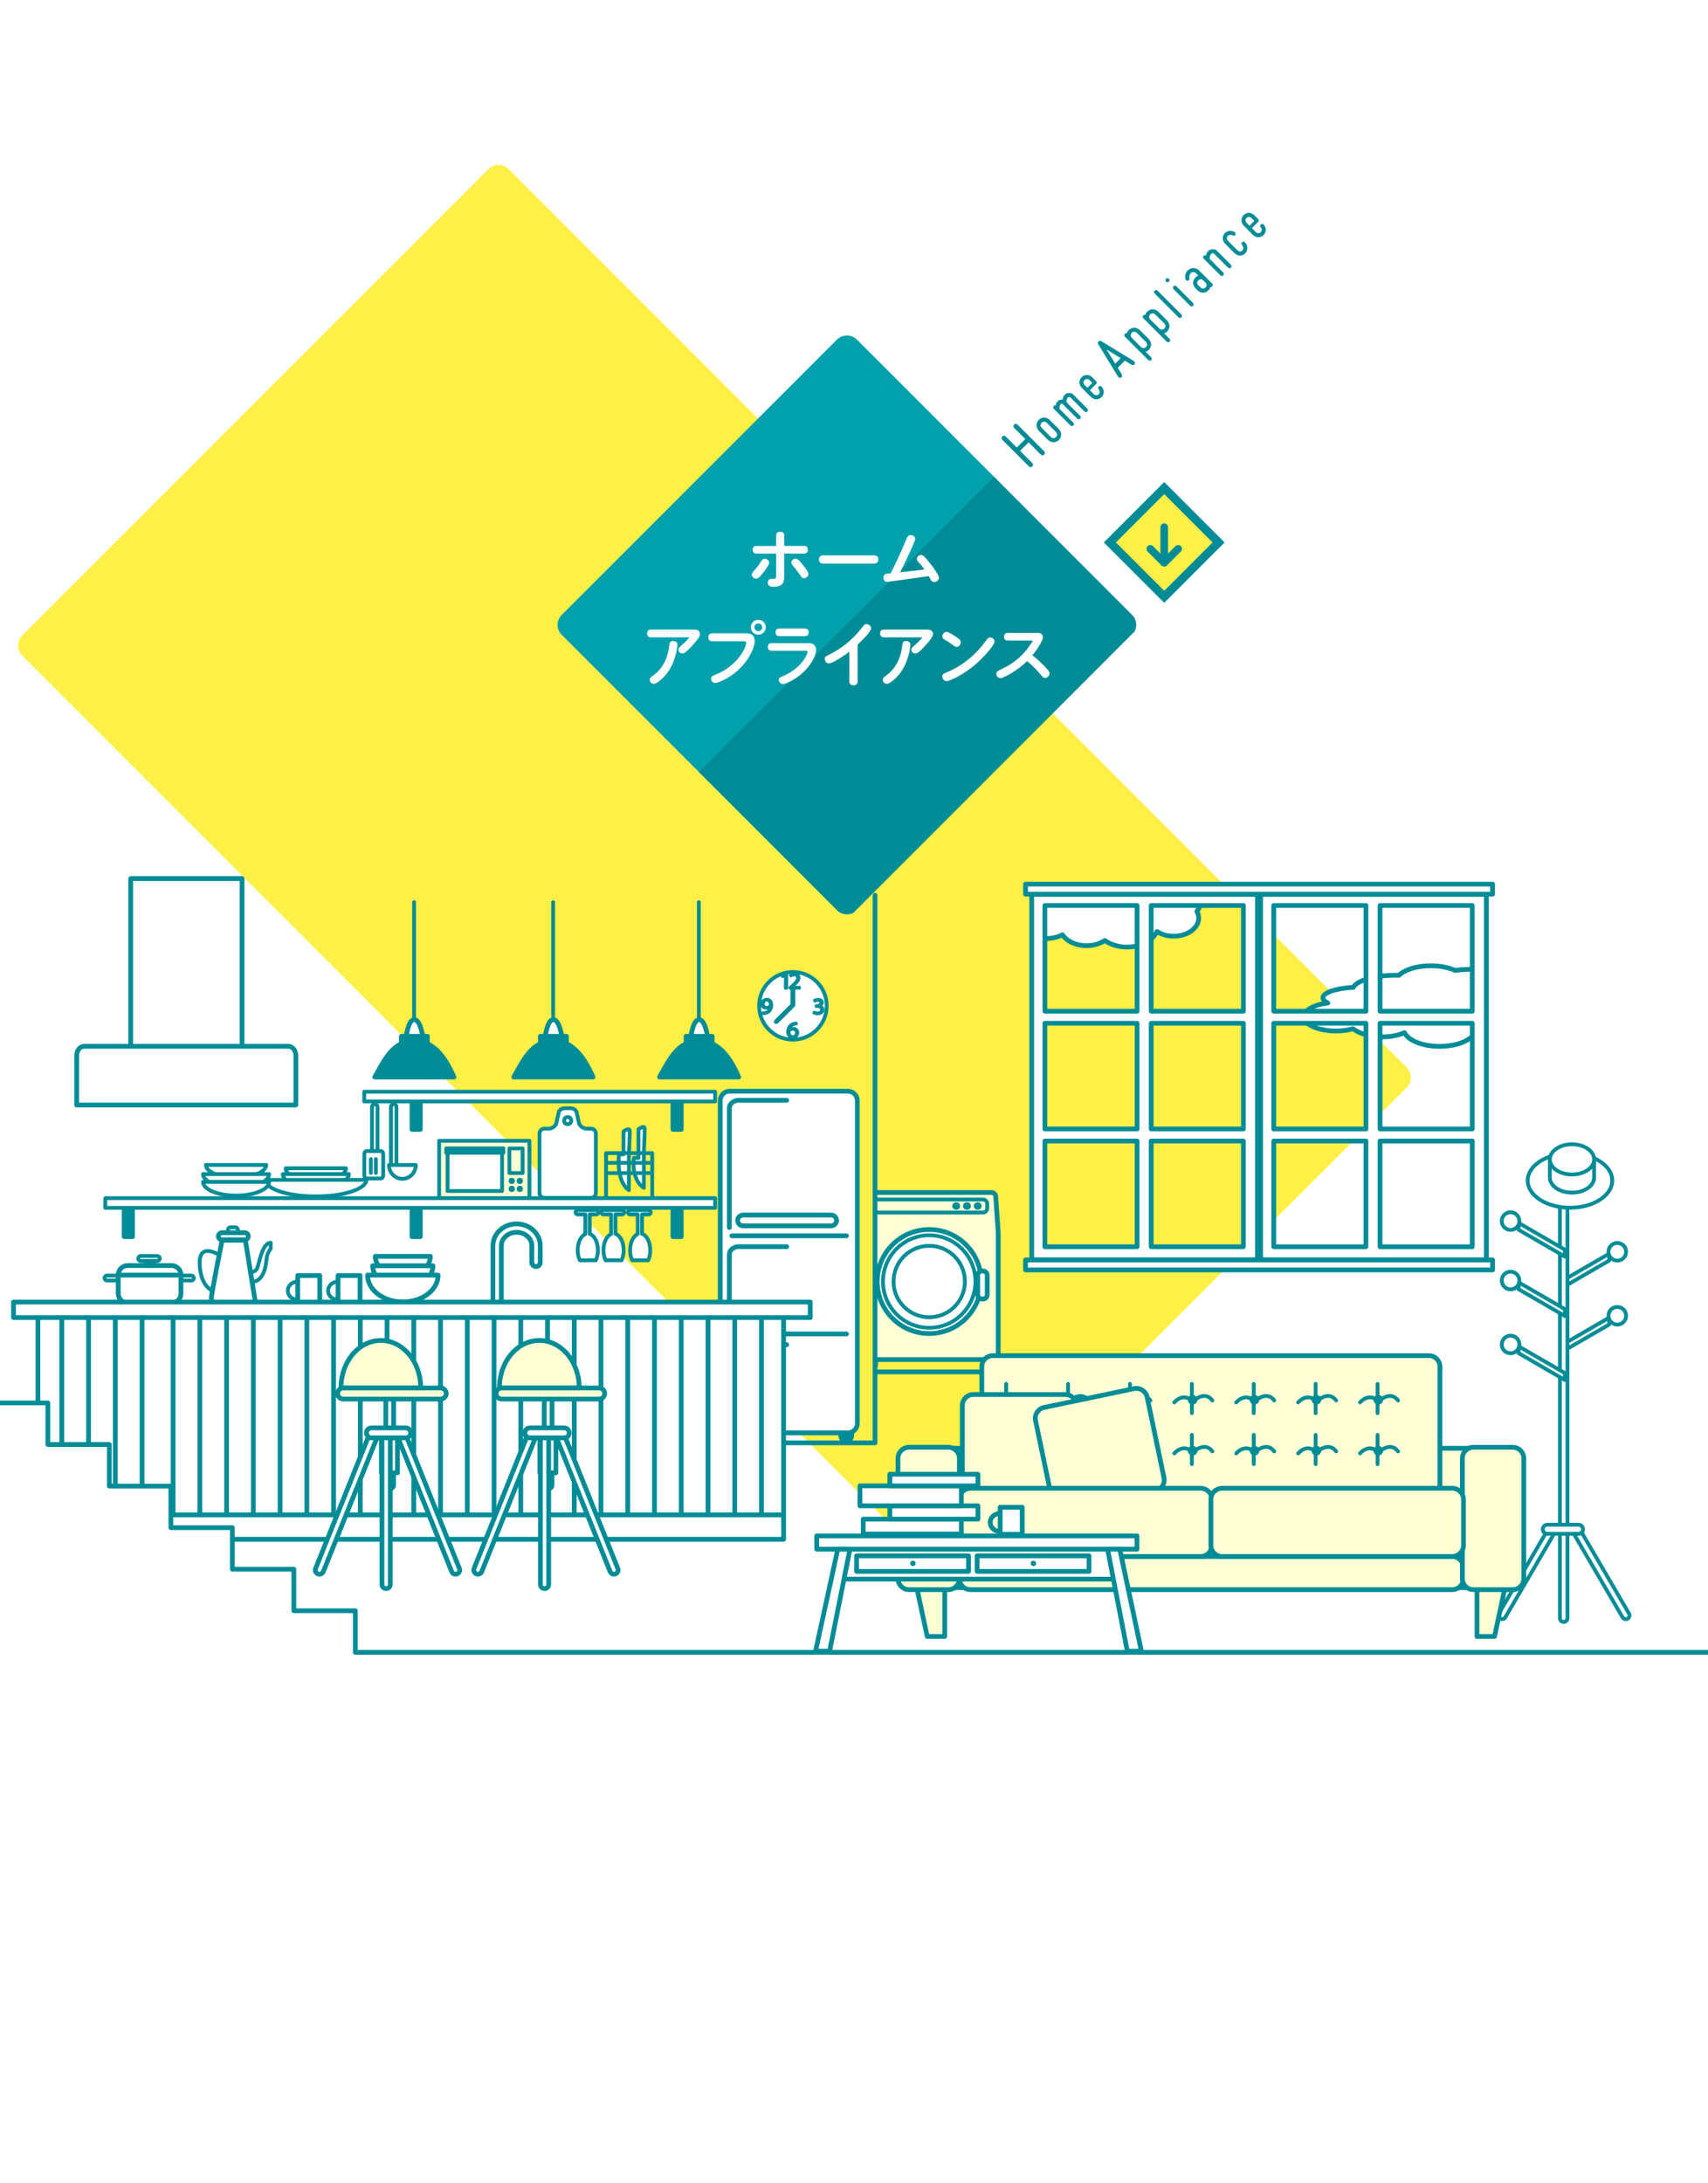 <?xml version="1.0" encoding="utf-8"?>
<!-- Generator: Adobe Illustrator 15.0.2, SVG Export Plug-In  -->
<!DOCTYPE svg PUBLIC "-//W3C//DTD SVG 1.1//EN" "http://www.w3.org/Graphics/SVG/1.1/DTD/svg11.dtd">
<svg version="1.1"
	 xmlns="http://www.w3.org/2000/svg" xmlns:xlink="http://www.w3.org/1999/xlink" xmlns:a="http://ns.adobe.com/AdobeSVGViewerExtensions/3.0/"
	 x="0px" y="0px" width="360px" height="460px" viewBox="742.577 26.646 360 460"
	 overflow="visible" enable-background="new 742.577 26.646 360 460" xml:space="preserve">
<defs>
</defs>
<rect x="707.866" fill="#FFFFFF" width="420" height="516"/>
<g>
	<path fill="#FFF047" d="M940.778,354.054c-1.167,1.167-3.076,1.166-4.243,0l-189.267-189.268
		c-1.167-1.167-1.167-3.076,0-4.242l98.267-98.268c1.167-1.167,3.076-1.167,4.243,0l189.268,189.268
		c1.166,1.167,1.166,3.075,0,4.242L940.778,354.054z"/>
</g>
<path fill="#008C96" d="M962.667,121.734c0.197,0.238,0.197,0.471,0,0.699c-0.232,0.203-0.467,0.203-0.699,0
	l-2.582-2.583l-1.793,1.792l2.582,2.583c0.188,0.239,0.188,0.471,0,0.699
	c-0.232,0.202-0.469,0.205-0.706,0.007l-5.636-5.636c-0.193-0.232-0.189-0.468,0.008-0.706
	c0.232-0.183,0.465-0.182,0.698-0l2.347,2.347l1.793-1.792l-2.348-2.347
	c-0.197-0.228-0.196-0.46,0.001-0.699c0.233-0.192,0.466-0.192,0.698,0L962.667,121.734z"/>
<path fill="#008C96" d="M961.513,115.094c0.76-0.628,1.522-0.625,2.286,0.008l1.967,1.967
	c0.634,0.764,0.634,1.524,0,2.278c-0.759,0.638-1.521,0.641-2.285,0.008l-1.968-1.967
	C960.875,116.628,960.875,115.863,961.513,115.094z M965.159,117.676l-1.967-1.967
	c-0.359-0.299-0.717-0.301-1.071-0.008c-0.304,0.365-0.304,0.724,0,1.079l1.968,1.967
	c0.359,0.299,0.719,0.299,1.078-0C965.459,118.393,965.458,118.036,965.159,117.676z"/>
<path fill="#008C96" d="M968.533,109.562c0.051,0.021,0.095,0.048,0.13,0.084l3.099,3.099
	c0.162,0.202,0.159,0.403-0.007,0.6c-0.198,0.167-0.396,0.167-0.594,0l-3.03-3.031
	c-0.167-0.046-0.329-0.035-0.486,0.03c-0.218,0.33-0.296,0.691-0.235,1.086l2.834,2.833
	c0.162,0.202,0.162,0.4,0,0.593c-0.203,0.172-0.403,0.174-0.601,0.007l-3.175-3.175
	c-0.117-0.015-0.226,0.008-0.327,0.068c-0.208,0.309-0.291,0.65-0.251,1.025l2.918,2.917
	c0.162,0.202,0.159,0.403-0.008,0.601c-0.197,0.167-0.396,0.167-0.593-0l-3.524-3.524
	c-0.172-0.192-0.175-0.393-0.008-0.6c0.116-0.106,0.254-0.142,0.41-0.106
	c0.066-0.4,0.251-0.731,0.555-0.995c0.283-0.193,0.595-0.266,0.934-0.22
	c0.025-0.481,0.223-0.881,0.594-1.2C967.606,109.396,968.062,109.365,968.533,109.562z"/>
<path fill="#008C96" d="M973.631,107.517l-1.344,1.344l0.858,0.858c0.339,0.279,0.679,0.278,1.018,0
	c0.273-0.334,0.274-0.673,0-1.018c-0.167-0.197-0.167-0.4,0-0.607
	c0.203-0.162,0.403-0.16,0.601,0.007c0.613,0.744,0.612,1.484,0,2.218
	c-0.74,0.618-1.479,0.618-2.219,0l-1.997-1.998c-0.612-0.734-0.612-1.473-0.001-2.218
	c0.74-0.607,1.48-0.607,2.219,0l0.828,0.828c0.061,0.071,0.102,0.147,0.121,0.228
	C973.756,107.302,973.728,107.421,973.631,107.517z M971.156,106.712
	c-0.278,0.339-0.281,0.676-0.007,1.01l0.63,0.63l1.018-1.018l-0.63-0.63
	C971.832,106.431,971.495,106.434,971.156,106.712z"/>
<path fill="#008C96" d="M981.567,102.726c0.229,0.167,0.285,0.375,0.168,0.623
	c-0.172,0.233-0.388,0.287-0.646,0.159c-0.471-0.288-0.943-0.58-1.42-0.874l-1.496,1.497
	c0.289,0.481,0.577,0.958,0.865,1.428c0.117,0.259,0.066,0.471-0.151,0.638
	c-0.253,0.122-0.464,0.069-0.631-0.159c-0.171-0.284-0.347-0.569-0.523-0.858
	c-0.42-0.684-0.839-1.365-1.253-2.043c-0.815-1.332-1.629-2.666-2.439-4.003
	c-0.101-0.192-0.078-0.377,0.068-0.555c0.173-0.152,0.36-0.177,0.562-0.076
	c0.283,0.183,0.572,0.36,0.865,0.532c0.686,0.42,1.365,0.838,2.044,1.253
	C978.912,101.104,980.241,101.916,981.567,102.726z M977.633,103.258l1.154-1.154
	c-0.987-0.603-1.977-1.208-2.971-1.816C976.425,101.281,977.031,102.271,977.633,103.258z"/>
<path fill="#008C96" d="M980.514,96.154c0.754-0.623,1.51-0.623,2.264,0l1.943,1.944
	c0.629,0.76,0.629,1.515,0,2.264c-0.188,0.197-0.408,0.329-0.668,0.395l1.17,1.17
	c0.162,0.202,0.162,0.4,0,0.592c-0.202,0.172-0.402,0.174-0.6,0.008l-4.953-4.953
	c-0.166-0.198-0.166-0.4,0-0.608c0.117-0.105,0.256-0.139,0.418-0.099
	C980.174,96.599,980.317,96.361,980.514,96.154z M984.122,98.698l-1.944-1.944
	c-0.354-0.284-0.708-0.284-1.063,0c-0.299,0.359-0.298,0.714,0,1.063l1.944,1.944
	c0.355,0.304,0.71,0.304,1.063,0C984.411,99.412,984.411,99.058,984.122,98.698z"/>
<path fill="#008C96" d="M984.397,92.271c0.754-0.623,1.51-0.623,2.264,0l1.943,1.944
	c0.629,0.76,0.629,1.515,0,2.264c-0.188,0.197-0.408,0.329-0.668,0.395l1.17,1.17
	c0.162,0.202,0.162,0.4,0,0.593c-0.201,0.172-0.402,0.174-0.6,0.007l-4.953-4.953
	c-0.166-0.197-0.166-0.4,0-0.607c0.117-0.106,0.256-0.139,0.418-0.099
	C984.057,92.716,984.2,92.479,984.397,92.271z M988.004,94.815l-1.944-1.944
	c-0.354-0.284-0.708-0.284-1.063,0c-0.299,0.359-0.298,0.714,0,1.063l1.945,1.944
	c0.354,0.304,0.709,0.305,1.062,0C988.293,95.529,988.293,95.175,988.004,94.815z"/>
<path fill="#008C96" d="M985.938,87.873c0.203-0.162,0.402-0.165,0.6-0.007l5.052,5.051
	c0.162,0.202,0.157,0.4-0.015,0.592c-0.193,0.172-0.389,0.175-0.586,0.008l-5.051-5.051
	C985.776,88.273,985.776,88.076,985.938,87.873z"/>
<path fill="#008C96" d="M988.337,85.99c-0.162-0.202-0.159-0.408,0.008-0.615
	c0.202-0.162,0.405-0.162,0.607,0c0.167,0.208,0.167,0.41,0.001,0.608
	C988.75,86.154,988.545,86.158,988.337,85.99z M989.925,87.562l3.509,3.509
	c0.197,0.167,0.398,0.165,0.601-0.007c0.162-0.192,0.162-0.391,0-0.593l-3.509-3.509
	c-0.197-0.167-0.398-0.169-0.601-0.007C989.758,87.163,989.758,87.365,989.925,87.562z"/>
<path fill="#008C96" d="M992.901,83.63c0.785-0.664,1.575-0.673,2.37-0.03l2.803,2.803
	c0.167,0.208,0.167,0.41-0.001,0.608c-0.115,0.106-0.25,0.144-0.402,0.114
	c-0.075,0.279-0.215,0.513-0.418,0.706c-0.693,0.623-1.406,0.653-2.142,0.091l-0.661-0.661
	c-0.562-0.724-0.534-1.441,0.084-2.15c0.184-0.172,0.393-0.307,0.631-0.403l-0.502-0.501
	c-0.39-0.309-0.774-0.298-1.154,0.03c-0.218,0.289-0.304,0.613-0.258,0.972
	c0.056,0.178,0.02,0.329-0.107,0.456c-0.197,0.167-0.395,0.167-0.592,0
	c-0.162-0.274-0.213-0.578-0.152-0.912C992.44,84.329,992.607,83.954,992.901,83.63z M993.198,85.126
	c-0.011-0.02-0.026-0.041-0.047-0.061C993.171,85.086,993.187,85.106,993.198,85.126z M993.227,85.172
	c0.005-0.005,0.004-0.012-0.008-0.023C993.231,85.16,993.232,85.167,993.227,85.172z M996.653,87.23
	c0.283-0.293,0.314-0.607,0.092-0.942l-0.661-0.661c-0.335-0.222-0.648-0.192-0.942,0.091
	c-0.283,0.304-0.311,0.615-0.083,0.934l0.661,0.661C996.047,87.542,996.36,87.514,996.653,87.23z"/>
<path fill="#008C96" d="M998.785,79.25c0.056,0.026,0.104,0.058,0.145,0.099l3.099,3.099
	c0.162,0.202,0.16,0.403-0.007,0.6c-0.198,0.167-0.396,0.167-0.593,0l-3.023-3.023
	c-0.182-0.04-0.354-0.021-0.516,0.061c-0.274,0.325-0.386,0.7-0.335,1.125l2.856,2.856
	c0.162,0.202,0.159,0.403-0.008,0.6c-0.197,0.167-0.396,0.167-0.593,0l-3.524-3.524
	c-0.172-0.193-0.174-0.393-0.008-0.6c0.147-0.126,0.31-0.152,0.486-0.076
	c0.081-0.435,0.293-0.795,0.638-1.079C997.842,79.128,998.304,79.083,998.785,79.25z"/>
<path fill="#008C96" d="M1000.754,77.949c-0.613-0.744-0.607-1.489,0.015-2.233
	c0.688-0.537,1.397-0.578,2.128-0.122c0.167,0.208,0.166,0.41-0.001,0.608
	c-0.197,0.167-0.397,0.165-0.6-0.008c-0.324-0.121-0.634-0.081-0.927,0.122
	c-0.283,0.345-0.286,0.686-0.008,1.026l2.081,2.081c0.345,0.284,0.687,0.281,1.025-0.008
	c0.249-0.39,0.218-0.77-0.091-1.14c-0.172-0.192-0.172-0.39,0-0.592
	c0.197-0.167,0.398-0.17,0.6-0.008c0.654,0.766,0.685,1.544,0.092,2.34
	c-0.74,0.628-1.484,0.633-2.233,0.015L1000.754,77.949z"/>
<path fill="#008C96" d="M1007.782,73.367l-1.345,1.345l0.858,0.858c0.34,0.278,0.68,0.278,1.018-0
	c0.273-0.334,0.274-0.673,0-1.018c-0.166-0.197-0.166-0.4,0-0.607
	c0.203-0.162,0.403-0.16,0.601,0.007c0.613,0.744,0.612,1.484,0,2.218
	c-0.739,0.618-1.479,0.618-2.218,0l-1.998-1.998c-0.612-0.734-0.612-1.474,0-2.219
	c0.74-0.607,1.479-0.607,2.219,0l0.827,0.828c0.062,0.071,0.102,0.147,0.122,0.228
	C1007.907,73.152,1007.877,73.271,1007.782,73.367z M1005.305,72.562
	c-0.277,0.339-0.281,0.676-0.008,1.011l0.631,0.63l1.018-1.018l-0.63-0.63
	C1005.981,72.281,1005.645,72.284,1005.305,72.562z"/>
<g>
	
		<rect x="979.863" y="132.831" transform="matrix(-0.707 0.707 -0.707 -0.707 1786.198 -458.026)" fill="#FFF047" width="16.198" height="16.201"/>
	<path fill="#008C96" d="M987.96,130.75l10.185,10.181l-10.183,10.183l-10.183-10.183L987.96,130.75
		 M987.96,128.205l-12.727,12.727l12.729,12.729l12.729-12.729L987.96,128.205L987.96,128.205z"/>
</g>
<polyline fill="none" stroke="#008C96" stroke-width="1.6" stroke-linecap="round" stroke-linejoin="round" stroke-miterlimit="10" points="
	990.896,142.283 987.962,145.217 985.033,142.285 "/>
<line fill="none" stroke="#008C96" stroke-width="1.6" stroke-linecap="round" stroke-linejoin="round" stroke-miterlimit="10" x1="987.962" y1="144.146" x2="987.962" y2="137.717"/>
<g>
	<defs>
		
			<rect id="SVGID_3_" x="883.38" y="99.113" transform="matrix(0.707 0.707 -0.707 0.707 366.522 -598.637)" width="45.001" height="88"/>
	</defs>
	<clipPath id="SVGID_4_">
		<use xlink:href="#SVGID_3_"  overflow="visible"/>
	</clipPath>
	<g clip-path="url(#SVGID_4_)">
		<path fill="#00A1AD" d="M923.203,218.418c-1.167,1.167-3.076,1.167-4.242,0l-57.982-57.982
			c-1.167-1.167-1.167-3.076,0-4.242l57.983-57.982c1.167-1.167,3.076-1.167,4.242,0l57.983,57.982
			c1.167,1.167,1.167,3.076,0,4.242L923.203,218.418z"/>
	</g>
</g>
<g>
	<defs>
		
			<rect id="SVGID_2_" x="914.639" y="129.87" transform="matrix(0.707 0.707 -0.707 0.707 397.267 -611.369)" width="43.999" height="88.001"/>
	</defs>
	<clipPath id="SVGID_5_">
		<use xlink:href="#SVGID_2_"  overflow="visible"/>
	</clipPath>
	<g clip-path="url(#SVGID_5_)">
		<path fill="#008C96" d="M923.203,218.418c-1.167,1.167-3.076,1.167-4.242,0l-57.982-57.982
			c-1.167-1.167-1.167-3.076,0-4.242l57.983-57.982c1.167-1.167,3.076-1.167,4.242,0l57.983,57.982
			c1.167,1.167,1.167,3.076,0,4.242L923.203,218.418z"/>
	</g>
</g>
<path fill="#FFFFFF" d="M904.703,145.208c0,0.42-0.765,1.47-1.2,2.025
	c-0.855,1.095-1.14,1.335-1.53,1.335c-0.525,0-0.945-0.45-0.945-0.885
	c0-0.24,0.045-0.315,0.66-1.005c0.645-0.705,0.9-1.11,1.35-1.83
	c0.21-0.33,0.39-0.48,0.75-0.48C904.178,144.368,904.703,144.713,904.703,145.208z M906.158,139.493
	c0-0.705,0.525-0.81,0.84-0.81c0.54,0,0.87,0.255,0.87,0.81v2.175h4.155
	c0.255,0,0.825,0,0.825,0.795c0,0.315-0.105,0.825-0.825,0.825h-4.155v4.665
	c0,1.5-0.33,2.325-2.34,2.325c-0.735,0-1.11-0.27-1.11-0.885c0-0.645,0.405-0.795,0.78-0.795
	c0.465,0,0.705,0,0.81-0.075c0.15-0.105,0.15-0.33,0.15-0.885v-4.35h-4.125
	c-0.135,0-0.81,0-0.81-0.81c0-0.6,0.345-0.81,0.81-0.81h4.125V139.493z M911.753,145.613
	c1.02,1.275,1.215,1.62,1.215,1.935c0,0.51-0.45,0.915-0.93,0.915
	c-0.345,0-0.42-0.06-1.155-1.125c-0.45-0.63-0.675-0.9-1.17-1.47
	c-0.27-0.315-0.345-0.48-0.345-0.69c0-0.465,0.48-0.825,0.9-0.825
	C910.733,144.353,911.228,144.968,911.753,145.613z"/>
<path fill="#FFFFFF" d="M926.843,143.663c0.63,0,0.885,0.435,0.885,0.84c0,0.36-0.18,0.885-0.885,0.885
	h-10.77c-0.675,0-0.885-0.495-0.885-0.87c0-0.465,0.27-0.855,0.885-0.855H926.843z"/>
<path fill="#FFFFFF" d="M930.293,147.443c0.675-1.245,2.175-4.425,3.255-7.035
	c0.345-0.81,0.45-1.02,0.99-1.02c0.465,0,0.945,0.3,0.945,0.81
	c0,0.18-0.045,0.315-0.45,1.23c-0.84,1.92-1.755,3.885-2.73,5.79l5.145-0.585
	c-0.6-0.825-0.9-1.155-1.335-1.62c-0.225-0.24-0.285-0.435-0.285-0.615
	c0-0.42,0.39-0.825,0.885-0.825c0.42,0,0.705,0.255,1.86,1.71
	c0.585,0.735,1.905,2.535,1.905,3.09c0,0.525-0.495,0.9-0.99,0.9
	c-0.315,0-0.525-0.135-0.675-0.375c-0.075-0.12-0.405-0.735-0.48-0.87l-8.535,1.2
	c-0.6,0.09-1.005-0.24-1.005-0.885c0-0.615,0.405-0.795,0.735-0.825L930.293,147.443z"/>
<path fill="#FFFFFF" d="M879.84,160.933c-0.285,0-0.87-0.045-0.87-0.825c0-0.615,0.33-0.825,0.87-0.825
	h8.94c0.36,0,1.335,0,1.335,0.975c0,0.585-0.855,1.545-1.365,2.13
	c-0.765,0.855-1.755,1.95-2.325,1.95c-0.465,0-0.87-0.375-0.87-0.825c0-0.285,0.09-0.375,0.795-1.005
	c0.9-0.78,1.29-1.275,1.545-1.575H879.84z M885.36,162.463c0,0.495-0.39,3.675-2.205,6.045
	c-0.81,1.05-2.13,2.22-2.76,2.22c-0.525,0-0.87-0.465-0.87-0.855
	c0-0.375,0.165-0.495,0.705-0.885c2.445-1.785,3.15-4.29,3.36-6.045
	c0.105-0.885,0.15-1.23,0.87-1.23C884.835,161.713,885.36,161.848,885.36,162.463z"/>
<path fill="#FFFFFF" d="M892.695,161.758c-0.66,0-0.825-0.45-0.825-0.825c0-0.72,0.495-0.855,0.825-0.855
	h7.08c0.615,0,1.875,0.03,1.875,1.65c0,1.17-1.02,3.795-3.36,5.985
	c-2.07,1.95-4.485,2.835-4.935,2.835c-0.66,0-0.9-0.585-0.9-0.93
	c0-0.465,0.225-0.555,1.08-0.9c4.665-1.89,6.315-5.835,6.315-6.585c0-0.345-0.27-0.375-0.51-0.375
	H892.695z M903.99,158.803c0,0.87-0.72,1.575-1.575,1.575c-0.87,0-1.575-0.69-1.575-1.575
	c0-0.87,0.69-1.575,1.575-1.575C903.285,157.228,903.99,157.948,903.99,158.803z M901.59,158.803
	c0,0.465,0.375,0.825,0.825,0.825c0.48,0,0.81-0.405,0.81-0.825c0-0.435-0.345-0.81-0.81-0.81
	C901.98,157.993,901.59,158.323,901.59,158.803z"/>
<path fill="#FFFFFF" d="M905.205,163.753c-0.645,0-0.78-0.435-0.78-0.795
	c0-0.555,0.3-0.81,0.78-0.81h7.86c1.2,0,1.515,0.78,1.515,1.47
	c0,1.29-1.245,3.495-3.195,5.115c-1.47,1.23-3.225,2.025-3.75,2.025
	c-0.54,0-0.9-0.42-0.9-0.855c0-0.465,0.255-0.57,0.885-0.825
	c3.765-1.53,5.175-4.575,5.175-5.04c0-0.285-0.225-0.285-0.405-0.285H905.205z M912.225,159.073
	c0.645,0,0.81,0.405,0.81,0.795c0,0.54-0.285,0.795-0.81,0.795h-5.37
	c-0.81,0-0.81-0.645-0.81-0.795c0-0.525,0.285-0.795,0.81-0.795H912.225z"/>
<path fill="#FFFFFF" d="M923.34,170.173c0,0.36-0.105,0.855-0.87,0.855
	c-0.72,0-0.87-0.42-0.87-0.855v-6.225c-2.4,1.8-3.885,2.475-4.305,2.475
	c-0.555,0-0.885-0.54-0.885-0.945c0-0.45,0.24-0.57,1.035-0.96
	c2.655-1.32,4.965-3.24,6.765-5.58c0.51-0.66,0.615-0.795,0.99-0.795
	c0.45,0,0.99,0.36,0.99,0.885c0,0.66-1.995,2.64-2.85,3.45V170.173z"/>
<path fill="#FFFFFF" d="M928.95,160.933c-0.285,0-0.87-0.045-0.87-0.825c0-0.615,0.33-0.825,0.87-0.825
	h8.94c0.36,0,1.335,0,1.335,0.975c0,0.585-0.855,1.545-1.365,2.13
	c-0.765,0.855-1.755,1.95-2.325,1.95c-0.465,0-0.87-0.375-0.87-0.825c0-0.285,0.09-0.375,0.795-1.005
	c0.9-0.78,1.29-1.275,1.545-1.575H928.95z M934.47,162.463c0,0.495-0.39,3.675-2.205,6.045
	c-0.81,1.05-2.13,2.22-2.76,2.22c-0.525,0-0.87-0.465-0.87-0.855
	c0-0.375,0.165-0.495,0.705-0.885c2.445-1.785,3.15-4.29,3.36-6.045
	c0.105-0.885,0.15-1.23,0.87-1.23C933.945,161.713,934.47,161.848,934.47,162.463z"/>
<path fill="#FFFFFF" d="M944.19,162.943c-0.21,0-0.33-0.06-1.155-0.675
	c-0.105-0.075-0.915-0.63-1.305-0.84c-0.345-0.18-0.54-0.36-0.54-0.705
	c0-0.465,0.42-0.945,0.9-0.945c0.45,0,1.44,0.675,1.995,1.035
	c0.69,0.465,0.99,0.72,0.99,1.14C945.075,162.418,944.73,162.943,944.19,162.943z
	 M952.2,161.818c0,0.675-1.935,2.88-3.27,4.14c-3.03,2.85-6.285,4.2-6.825,4.2
	c-0.495,0-0.915-0.495-0.915-1.005c0-0.48,0.315-0.615,0.915-0.855
	c3.405-1.38,6.255-3.825,8.4-6.81c0.27-0.36,0.45-0.54,0.78-0.54
	C951.75,160.948,952.2,161.338,952.2,161.818z"/>
<path fill="#FFFFFF" d="M955.065,161.608c-0.21,0-0.87,0-0.87-0.81c0-0.63,0.39-0.81,0.87-0.81
	h6.24c0.585,0,1.095,0.285,1.095,0.9c0,0.645-0.975,2.31-2.22,3.825
	c0.96,0.72,2.31,2.01,2.94,2.715c0.54,0.6,0.66,0.78,0.66,1.095
	c0,0.555-0.495,0.945-0.96,0.945c-0.315,0-0.39-0.075-1.2-1.035
	c-0.96-1.125-1.89-1.95-2.58-2.49c-1.98,1.995-4.965,3.585-5.61,3.585
	c-0.465,0-0.855-0.42-0.855-0.93c0-0.435,0.18-0.54,0.99-0.915
	c4.035-1.845,5.865-4.62,6.735-6.075H955.065z"/>
<path fill="#FFFFFF" stroke="#008C96" stroke-linecap="round" stroke-linejoin="round" stroke-miterlimit="10" d="
	M1054.116,230.916c-0.48-0.028-0.975-0.043-1.479-0.043c-1.196,0-2.334,0.084-3.368,0.234
	c-1.34-0.609-3.139-0.984-5.124-0.984c-2.938,0-5.473,0.818-6.701,2.008
	c-0.22-0.006-0.443-0.01-0.668-0.01c-4.456,0-8.163,1.096-8.957,2.543
	c-3.652,0.207-6.403,1.115-6.403,2.203c0,0.4,0.376,0.775,1.028,1.102
	c-2.891,0.338-5.025,1.504-5.025,2.895c0,1.656,3.02,2.998,6.744,2.998
	c1.324,0,2.555-0.172,3.596-0.465c1.354,1.035,3.6,1.713,6.146,1.713
	c1.783,0,3.42-0.333,4.706-0.888c0.792,1.653,3.805,2.887,7.408,2.887
	c2.731,0,5.12-0.709,6.464-1.771c0.339,0.014,0.683,0.021,1.03,0.021
	c0.204,0,0.403-0.007,0.604-0.011V230.916z"/>
<path fill="#FFFFFF" stroke="#008C96" stroke-linecap="round" stroke-linejoin="round" stroke-miterlimit="10" d="M995.15,214.5
	h-33.784v9.643c0.571,0.141,1.175,0.23,1.812,0.23c1.246,0,2.391-0.295,3.325-0.789
	c0.915,1.367,2.844,2.313,5.081,2.313c1.489,0,2.841-0.421,3.85-1.105
	c1.208,0.86,2.861,1.393,4.687,1.393c2.935,0,5.423-1.371,6.327-3.276
	c0.933,0.612,2.167,0.989,3.523,0.989c2.901,0,5.255-1.707,5.255-3.811
	c0-0.508-0.142-0.991-0.389-1.435c0.575-0.661,0.911-1.441,0.911-2.281
	C995.748,215.699,995.529,215.066,995.15,214.5z"/>
<path fill="#FFFFFF" stroke="#008C96" stroke-linecap="round" stroke-linejoin="round" stroke-miterlimit="10" d="
	M1008.275,215.08v76.974h47.59v-76.974H1008.275z M1030.483,289.318h-19.433v-22.271h19.433V289.318z
	 M1030.483,264.508h-19.433v-22.271h19.433V264.508z M1030.483,239.696h-19.433V217.425h19.433V239.696z
	 M1052.89,289.318h-19.433v-22.271h19.433V289.318z M1052.89,264.508h-19.433v-22.271h19.433V264.508z
	 M1052.89,239.696h-19.433V217.425h19.433V239.696z"/>
<path fill="#FFFFFF" stroke="#008C96" stroke-linecap="round" stroke-linejoin="round" stroke-miterlimit="10" d="
	M960.034,215.08v76.974h47.589v-76.974H960.034z M982.242,289.318h-19.433v-22.271h19.433V289.318z
	 M982.242,264.508h-19.433v-22.271h19.433V264.508z M982.242,239.696h-19.433V217.425h19.433V239.696z
	 M1004.649,289.318H985.217v-22.271h19.432V289.318z M1004.649,264.508H985.217v-22.271h19.432V264.508z
	 M1004.649,239.696H985.217V217.425h19.432V239.696z"/>
<rect x="958.729" y="212.931" fill="#FFFFFF" stroke="#008C96" stroke-linecap="round" stroke-linejoin="round" stroke-miterlimit="10" width="98.44" height="2.103"/>
<rect x="958.729" y="292.104" fill="#FFFFFF" stroke="#008C96" stroke-linecap="round" stroke-linejoin="round" stroke-miterlimit="10" width="98.44" height="2.101"/>
<path fill="#FFFFFF" stroke="#008C96" stroke-linecap="round" stroke-linejoin="round" stroke-miterlimit="10" d="
	M821.68,291.345c0,2.363,2.597,4.281,5.801,4.281c3.203,0,5.801-1.918,5.801-4.281H821.68z"/>
<path fill="#FFFFFF" stroke="#008C96" stroke-linecap="round" stroke-linejoin="round" stroke-miterlimit="10" d="
	M847.36,303.543c0.49,0,0.887-0.396,0.887-0.886v-13.559c0-1.556,1.441-2.819,3.213-2.819
	c1.771,0,3.211,1.264,3.211,2.819v3.519c0,0.489,0.397,0.887,0.886,0.887
	c0.489,0,0.887-0.397,0.887-0.887v-3.519c0-2.531-2.235-4.591-4.983-4.591s-4.984,2.06-4.984,4.591
	v13.559C846.476,303.146,846.873,303.543,847.36,303.543z"/>
<path fill="#FFFFFF" stroke="#008C96" stroke-width="0.8" stroke-linecap="round" stroke-linejoin="round" stroke-miterlimit="10" d="
	M764.606,295.915c0,0.291,0.235,0.526,0.525,0.526h3.504c0.29,0,0.525-0.235,0.525-0.526l0,0
	c0-0.289-0.235-0.525-0.525-0.525h-3.504C764.842,295.39,764.606,295.626,764.606,295.915
	L764.606,295.915z"/>
<path fill="#FFFFFF" stroke="#008C96" stroke-width="0.8" stroke-linecap="round" stroke-linejoin="round" stroke-miterlimit="10" d="
	M778.882,295.915c0,0.291,0.236,0.526,0.526,0.526h3.502c0.291,0,0.527-0.235,0.527-0.526l0,0
	c0-0.289-0.236-0.525-0.527-0.525h-3.502C779.118,295.39,778.882,295.626,778.882,295.915
	L778.882,295.915z"/>
<path fill="#FFFFFF" stroke="#008C96" stroke-linecap="round" stroke-linejoin="round" stroke-miterlimit="10" d="
	M767.497,299.185c0,1.096,0.89,1.985,1.986,1.985h9.252c1.097,0,1.986-0.89,1.986-1.985v-3.91
	c0-1.096-0.89-1.987-1.986-1.987h-9.252c-1.097,0-1.986,0.892-1.986,1.987V299.185z"/>
<line fill="none" stroke="#008C96" stroke-linecap="round" stroke-linejoin="round" stroke-miterlimit="10" x1="780.635" y1="295.302" x2="767.409" y2="295.302"/>
<path fill="#FFFFFF" stroke="#008C96" stroke-width="0.8" stroke-linecap="round" stroke-linejoin="round" stroke-miterlimit="10" d="
	M771.701,291.8c0,0.29,0.235,0.524,0.526,0.524h3.502c0.29,0,0.526-0.234,0.526-0.524l0,0
	c0-0.29-0.236-0.526-0.526-0.526h-3.502C771.937,291.273,771.701,291.51,771.701,291.8
	L771.701,291.8z"/>
<rect x="773.277" y="292.413" fill="#FFFFFF" stroke="#008C96" stroke-linecap="round" stroke-linejoin="round" stroke-miterlimit="10" width="1.663" height="0.874"/>
<path fill="none" stroke="#008C96" stroke-width="0.8" stroke-linecap="round" stroke-linejoin="round" stroke-miterlimit="10" d="
	M789.393,291.448c0,0-4.904-3.59-4.729,1.489c0.175,5.08,2.89,5.693,2.89,5.693"/>
<path fill="#FFFFFF" stroke="#008C96" stroke-width="0.8" stroke-linecap="round" stroke-linejoin="round" stroke-miterlimit="10" d="
	M794.297,294.252c0,0,2.103,1.226,2.627-0.789c0.525-2.015,1.227-4.991,2.715-4.991v1.225
	c0,0-0.787,1.052-0.875,2.104c-0.088,1.051-0.438,5.517-3.767,4.817"/>
<path fill="#FFFFFF" stroke="#008C96" stroke-linecap="round" stroke-linejoin="round" stroke-miterlimit="10" d="
	M795.873,301.17h-8.231c0,0-0.527,0-0.527-0.962c0-0.965,2.278-12.263,2.278-12.263h4.904l1.928,11.999
	C796.225,299.944,796.662,301.17,795.873,301.17z"/>
<path fill="#FFFFFF" stroke="#008C96" stroke-linecap="round" stroke-linejoin="round" stroke-miterlimit="10" d="
	M788.604,287.113c0,0.411,0.332,0.745,0.743,0.745h4.818c0.411,0,0.744-0.334,0.744-0.745l0,0
	c0-0.411-0.333-0.744-0.744-0.744h-4.818C788.937,286.369,788.604,286.702,788.604,287.113
	L788.604,287.113z"/>
<path fill="#FFFFFF" stroke="#008C96" stroke-width="0.8" stroke-linecap="round" stroke-linejoin="round" stroke-miterlimit="10" d="
	M790.619,285.756c0,0.291,0.234,0.526,0.524,0.526h1.052c0.29,0,0.525-0.235,0.525-0.526l0,0
	c0-0.289-0.235-0.525-0.525-0.525h-1.052C790.854,285.23,790.619,285.467,790.619,285.756
	L790.619,285.756z"/>
<path fill="#FFFFFF" stroke="#008C96" stroke-linecap="round" stroke-linejoin="round" stroke-miterlimit="10" d="
	M821.131,293.331c0,2.589,2.842,4.687,6.35,4.687c3.507,0,6.35-2.098,6.35-4.687H821.131z"/>
<path fill="#FFFFFF" stroke="#008C96" stroke-linecap="round" stroke-linejoin="round" stroke-miterlimit="10" d="
	M820.045,295.304c0,3.119,3.329,5.648,7.436,5.648s7.436-2.529,7.436-5.648H820.045z"/>
<ellipse fill="none" stroke="#008C96" stroke-width="0.8" stroke-linecap="round" stroke-linejoin="round" stroke-miterlimit="10" cx="813.739" cy="298.587" rx="2.015" ry="1.883"/>
<rect x="813.827" y="295.39" fill="#FFFFFF" stroke="#008C96" stroke-linecap="round" stroke-linejoin="round" stroke-miterlimit="10" width="4.642" height="5.693"/>
<ellipse fill="none" stroke="#008C96" stroke-width="0.8" stroke-linecap="round" stroke-linejoin="round" stroke-miterlimit="10" cx="805.244" cy="298.587" rx="2.014" ry="1.883"/>
<rect x="805.332" y="295.39" fill="#FFFFFF" stroke="#008C96" stroke-linecap="round" stroke-linejoin="round" stroke-miterlimit="10" width="4.642" height="5.693"/>
<g>
	<defs>
		<rect id="SVGID_1_" x="927.2" y="275.431" width="28.395" height="41.435"/>
	</defs>
	<clipPath id="SVGID_6_">
		<use xlink:href="#SVGID_1_"  overflow="visible"/>
	</clipPath>
	
		<path clip-path="url(#SVGID_6_)" fill="#FFFFFF" stroke="#008C96" stroke-width="0.8" stroke-linecap="round" stroke-linejoin="round" stroke-miterlimit="10" d="
		M927.26,314.095c0,0.436-0.354,0.79-0.79,0.79l0,0c-0.438,0-0.791-0.354-0.791-0.79v-1.793
		c0-0.436,0.354-0.788,0.791-0.788l0,0c0.437,0,0.79,0.353,0.79,0.788V314.095z"/>
	
		<path clip-path="url(#SVGID_6_)" fill="#FFFFFF" stroke="#008C96" stroke-width="0.8" stroke-linecap="round" stroke-linejoin="round" stroke-miterlimit="10" d="
		M951.709,314.095c0,0.436-0.355,0.79-0.791,0.79l0,0c-0.437,0-0.791-0.354-0.791-0.79v-1.793
		c0-0.436,0.354-0.788,0.791-0.788l0,0c0.436,0,0.791,0.353,0.791,0.788V314.095z"/>
	
		<path clip-path="url(#SVGID_6_)" fill="#FFFFD6" stroke="#008C96" stroke-linecap="round" stroke-linejoin="round" stroke-miterlimit="10" d="
		M952.973,312.195c0,0.495-0.402,0.896-0.896,0.896h-27.083c-0.494,0-0.896-0.401-0.896-0.896V285.483
		l0.579-6.692c0-0.494,0.401-0.896,0.896-0.896h25.976c0.495,0,0.897,0.401,0.897,0.896l0.526,7.43
		V312.195z"/>
	
		<circle clip-path="url(#SVGID_6_)" fill="#FFFFFF" stroke="#008C96" stroke-linecap="round" stroke-linejoin="round" stroke-miterlimit="10" cx="938.43" cy="296.652" r="10.96"/>
	
		<circle clip-path="url(#SVGID_6_)" fill="none" stroke="#008C96" stroke-width="0.8" stroke-linecap="round" stroke-linejoin="round" stroke-miterlimit="10" cx="938.431" cy="296.652" r="9.747"/>
	
		<circle clip-path="url(#SVGID_6_)" fill="none" stroke="#008C96" stroke-width="0.8" stroke-linecap="round" stroke-linejoin="round" stroke-miterlimit="10" cx="938.431" cy="296.652" r="7.522"/>
	
		<path clip-path="url(#SVGID_6_)" fill="none" stroke="#008C96" stroke-width="0.8" stroke-linecap="round" stroke-linejoin="round" stroke-miterlimit="10" d="
		M950.654,281.216c0,0.493-0.399,0.896-0.896,0.896h-22.655c-0.495,0-0.896-0.402-0.896-0.896v-0.947
		c0-0.497,0.401-0.898,0.896-0.898h22.655c0.496,0,0.896,0.401,0.896,0.898V281.216z"/>
	<path clip-path="url(#SVGID_6_)" fill="#008C96" d="M949.469,280.785c0,0.406-0.347,0.737-0.771,0.737h-0.091
		c-0.426,0-0.771-0.331-0.771-0.737v-0.087c0-0.406,0.346-0.737,0.771-0.737h0.091
		c0.425,0,0.771,0.331,0.771,0.737V280.785z"/>
	<path clip-path="url(#SVGID_6_)" fill="#008C96" d="M947.2,280.785c0,0.406-0.346,0.737-0.771,0.737h-0.089
		c-0.428,0-0.772-0.331-0.772-0.737v-0.087c0-0.406,0.345-0.737,0.772-0.737h0.089
		c0.426,0,0.771,0.331,0.771,0.737V280.785z"/>
	<path clip-path="url(#SVGID_6_)" fill="#008C96" d="M944.931,280.785c0,0.406-0.345,0.737-0.772,0.737h-0.089
		c-0.427,0-0.772-0.331-0.772-0.737v-0.087c0-0.406,0.346-0.737,0.772-0.737h0.089
		c0.428,0,0.772,0.331,0.772,0.737V280.785z"/>
	
		<path clip-path="url(#SVGID_6_)" fill="#FFFFFF" stroke="#008C96" stroke-linecap="round" stroke-linejoin="round" stroke-miterlimit="10" d="
		M950.654,299.445c0,0.495-0.399,0.896-0.896,0.896h-0.211c-0.494,0-0.896-0.401-0.896-0.896v-4.108
		c0-0.494,0.401-0.896,0.896-0.896h0.211c0.496,0,0.896,0.401,0.896,0.896V299.445z"/>
</g>
<line fill="none" stroke="#008C96" stroke-linejoin="round" stroke-miterlimit="10" x1="927.079" y1="315.692" x2="995.639" y2="315.692"/>
<polyline fill="none" stroke="#008C96" stroke-linecap="round" stroke-linejoin="round" stroke-miterlimit="10" points="
	765.516,330.64 927.01,330.64 927.01,215.266 "/>
<path fill="#008C96" stroke="#008C96" stroke-linecap="round" stroke-linejoin="round" stroke-miterlimit="10" d="
	M897.906,329.126c0,0.629-0.51,1.139-1.139,1.139l0,0c-0.629,0-1.138-0.51-1.138-1.139v-2.102
	c0-0.628,0.509-1.139,1.138-1.139l0,0c0.629,0,1.139,0.511,1.139,1.139V329.126z"/>
<path fill="#008C96" stroke="#008C96" stroke-linecap="round" stroke-linejoin="round" stroke-miterlimit="10" d="
	M922.078,329.126c0,0.629-0.51,1.139-1.139,1.139l0,0c-0.628,0-1.137-0.51-1.137-1.139v-2.102
	c0-0.628,0.509-1.139,1.137-1.139l0,0c0.629,0,1.139,0.511,1.139,1.139V329.126z"/>
<path fill="#FFFFFF" stroke="#008C96" stroke-linecap="round" stroke-linejoin="round" stroke-miterlimit="10" d="
	M923.279,326.551c0,1.098-0.89,1.986-1.985,1.986h-24.931c-1.096,0-1.986-0.889-1.986-1.986v-68.019
	c0-1.097,0.891-1.986,1.986-1.986h24.931c1.096,0,1.985,0.89,1.985,1.986V326.551z"/>
<line fill="none" stroke="#008C96" stroke-linecap="round" stroke-linejoin="round" stroke-miterlimit="10" x1="896.829" y1="287.023" x2="921.001" y2="287.023"/>
<path fill="none" stroke="#008C96" stroke-linecap="round" stroke-linejoin="round" stroke-miterlimit="10" d="M908.39,258.472
	h-10.334c0,0-1.752,0.176-1.752,1.753c0,1.576,0,25.048,0,25.048"/>
<path fill="none" stroke="#008C96" stroke-linecap="round" stroke-linejoin="round" stroke-miterlimit="10" d="M908.39,289.302
	h-10.334c0,0-1.752,0.175-1.752,1.751s0,11.736,0,11.736"/>
<line fill="none" stroke="#008C96" stroke-linecap="round" stroke-linejoin="round" stroke-miterlimit="10" x1="896.829" y1="307.693" x2="921.001" y2="307.693"/>
<path fill="none" stroke="#008C96" stroke-linecap="round" stroke-linejoin="round" stroke-miterlimit="10" d="M908.39,309.97
	h-10.334c0,0-1.752,0.176-1.752,1.752s0,11.736,0,11.736"/>
<path fill="none" stroke="#008C96" stroke-linecap="round" stroke-linejoin="round" stroke-miterlimit="10" d="M918.9,283.784
	c0,0.628-0.511,1.138-1.139,1.138h-18.568c-0.628,0-1.137-0.51-1.137-1.138l0,0
	c0-0.629,0.509-1.14,1.137-1.14h18.568C918.389,282.645,918.9,283.155,918.9,283.784
	L918.9,283.784z"/>
<rect x="884.417" y="258.647" fill="#008C96" stroke="#008C96" stroke-linecap="round" stroke-linejoin="round" stroke-miterlimit="10" width="1.751" height="5.956"/>
<rect x="829.417" y="258.647" fill="#008C96" stroke="#008C96" stroke-linecap="round" stroke-linejoin="round" stroke-miterlimit="10" width="1.752" height="5.956"/>
<rect x="884.417" y="281.243" fill="#008C96" stroke="#008C96" stroke-linecap="round" stroke-linejoin="round" stroke-miterlimit="10" width="1.751" height="5.955"/>
<rect x="829.417" y="281.243" fill="#008C96" stroke="#008C96" stroke-linecap="round" stroke-linejoin="round" stroke-miterlimit="10" width="1.752" height="5.955"/>
<rect x="768.752" y="281.243" fill="#008C96" stroke="#008C96" stroke-linecap="round" stroke-linejoin="round" stroke-miterlimit="10" width="1.753" height="5.955"/>
<rect x="819.344" y="256.663" fill="#FFFFFF" stroke="#008C96" stroke-width="0.8" stroke-linecap="round" stroke-linejoin="round" stroke-miterlimit="10" width="73.964" height="2.045"/>
<path fill="#FFFFFF" stroke="#008C96" stroke-width="0.8" stroke-linecap="round" stroke-linejoin="round" stroke-miterlimit="10" d="
	M802.785,272.791c0,1.459,2.849,2.642,6.363,2.642s6.363-1.183,6.363-2.642H802.785z"/>
<path fill="#FFFFFF" stroke="#008C96" stroke-width="0.8" stroke-linecap="round" stroke-linejoin="round" stroke-miterlimit="10" d="
	M802.182,274.018c0,1.597,3.118,2.891,6.966,2.891c3.847,0,6.966-1.294,6.966-2.891H802.182z"/>
<path fill="#FFFFFF" stroke="#008C96" stroke-width="0.8" stroke-linecap="round" stroke-linejoin="round" stroke-miterlimit="10" d="
	M798.505,275.233c0,1.924,4.765,3.485,10.642,3.485c5.876,0,10.643-1.562,10.643-3.485H798.505z"/>
<path fill="#FFFFFF" stroke="#008C96" stroke-width="0.8" stroke-linecap="round" stroke-linejoin="round" stroke-miterlimit="10" d="
	M785.969,272.091c0,1.459,2.849,2.641,6.363,2.641s6.362-1.182,6.362-2.641H785.969z"/>
<path fill="#FFFFFF" stroke="#008C96" stroke-width="0.8" stroke-linecap="round" stroke-linejoin="round" stroke-miterlimit="10" d="
	M785.367,274.018c0,1.597,3.119,2.891,6.966,2.891c3.846,0,6.966-1.294,6.966-2.891H785.367z"/>
<path fill="#FFFFFF" stroke="#008C96" stroke-width="0.8" stroke-linecap="round" stroke-linejoin="round" stroke-miterlimit="10" d="
	M785.367,275.652c0,1.597,3.119,2.891,6.966,2.891c3.846,0,6.966-1.294,6.966-2.891H785.367z"/>
<rect x="835.136" y="266.997" fill="#FFFFD6" stroke="#008C96" stroke-width="0.8" stroke-linecap="round" stroke-linejoin="round" stroke-miterlimit="10" width="19.034" height="12.146"/>
<rect x="836.908" y="268.949" fill="#FFFFFF" stroke="#008C96" stroke-width="0.8" stroke-linecap="round" stroke-linejoin="round" stroke-miterlimit="10" width="11.495" height="8.625"/>
<rect x="836.632" y="268.589" fill="#008C96" stroke="#008C96" stroke-width="0.8" stroke-linecap="round" stroke-linejoin="round" stroke-miterlimit="10" width="12.045" height="0.933"/>
<circle fill="#008C96" cx="850.444" cy="277.132" r="0.66"/>
<circle fill="#008C96" cx="852.142" cy="277.132" r="0.66"/>
<circle fill="#008C96" cx="850.444" cy="275.455" r="0.66"/>
<circle fill="#008C96" cx="852.142" cy="275.455" r="0.66"/>
<rect x="849.941" y="268.611" fill="none" stroke="#008C96" stroke-width="0.8" stroke-linecap="round" stroke-linejoin="round" stroke-miterlimit="10" width="2.79" height="5.188"/>
<path fill="#FFFFFF" stroke="#008C96" stroke-width="0.8" stroke-linecap="round" stroke-linejoin="round" stroke-miterlimit="10" d="
	M878.287,269.557v7.356c0,0-2.627-1.313-2.102-6.307h0.963v-6.042c0,0,1.313-1.003,1.313-0.088
	C878.461,265.615,878.287,269.557,878.287,269.557z"/>
<path fill="#FFFFFF" stroke="#008C96" stroke-width="0.8" stroke-linecap="round" stroke-linejoin="round" stroke-miterlimit="10" d="
	M875.134,270.033v7.357c0,0-2.628-1.313-2.103-7.532h0.964v-4.817c0,0,1.314-1.001,1.314-0.087
	C875.31,266.093,875.134,270.033,875.134,270.033z"/>
<polyline fill="none" stroke="#008C96" stroke-width="0.8" stroke-linecap="round" stroke-linejoin="round" stroke-miterlimit="10" points="
	870.317,278.704 870.317,269.596 880.039,269.596 880.039,278.966 "/>
<line fill="none" stroke="#008C96" stroke-width="0.8" stroke-linecap="round" stroke-linejoin="round" stroke-miterlimit="10" x1="879.776" y1="273.8" x2="870.493" y2="273.8"/>
<line fill="none" stroke="#008C96" stroke-width="0.8" stroke-linecap="round" stroke-linejoin="round" stroke-miterlimit="10" x1="879.776" y1="271.64" x2="870.493" y2="271.64"/>
<path fill="#FFFFFF" stroke="#008C96" stroke-width="0.8" stroke-linecap="round" stroke-linejoin="round" stroke-miterlimit="10" d="
	M820.979,269.449c0,0.322,0.261,0.584,0.584,0.584l0,0c0.323,0,0.584-0.262,0.584-0.584V259.875
	c0-0.323-0.261-0.585-0.584-0.585l0,0c-0.323,0-0.584,0.262-0.584,0.585V269.449z"/>
<path fill="#FFFFFF" stroke="#008C96" stroke-width="0.8" stroke-linecap="round" stroke-linejoin="round" stroke-miterlimit="10" d="
	M819.364,274.324c0,0.338,0.231,0.611,0.518,0.611h2.95c0.286,0,0.519-0.273,0.519-0.611v-4.553
	c0-0.336-0.232-0.61-0.519-0.61h-2.95c-0.286,0-0.518,0.274-0.518,0.61V274.324z"/>
<line fill="none" stroke="#008C96" stroke-width="0.8" stroke-linecap="round" stroke-linejoin="round" stroke-miterlimit="10" x1="821.795" y1="270.852" x2="821.795" y2="273.77"/>
<line fill="none" stroke="#008C96" stroke-width="0.8" stroke-linecap="round" stroke-linejoin="round" stroke-miterlimit="10" x1="820.746" y1="270.852" x2="820.746" y2="273.77"/>
<path fill="#FFFFFF" stroke="#008C96" stroke-width="0.8" stroke-linecap="round" stroke-linejoin="round" stroke-miterlimit="10" d="
	M824.972,272.835c0,0.323,0.262,0.585,0.584,0.585l0,0c0.323,0,0.584-0.262,0.584-0.585V259.875
	c0-0.323-0.261-0.585-0.584-0.585l0,0c-0.322,0-0.584,0.262-0.584,0.585V272.835z"/>
<path fill="#FFFFFF" stroke="#008C96" stroke-width="0.8" stroke-linecap="round" stroke-linejoin="round" stroke-miterlimit="10" d="
	M824.56,272.105c0,1.604,1.266,2.905,2.828,2.905c1.561,0,2.826-1.301,2.826-2.905H824.56z"/>
<path fill="#FFFFFF" stroke="#008C96" stroke-width="0.8" stroke-linecap="round" stroke-linejoin="round" stroke-miterlimit="10" d="
	M866.874,286.612v-4.087h1.379c0.254,0,0.46-0.206,0.46-0.461s-0.206-0.46-0.46-0.46h-3.909
	c-0.254,0-0.459,0.205-0.459,0.46s0.205,0.461,0.459,0.461h1.609v4.131
	c-0.924,0.382-1.609,1.757-1.609,3.397c0,0.8,0.166,1.536,0.439,2.126h3.375
	c0.275-0.59,0.439-1.326,0.439-2.126C868.597,288.345,867.854,286.923,866.874,286.612z"/>
<path fill="#FFFFFF" stroke="#008C96" stroke-width="0.8" stroke-linecap="round" stroke-linejoin="round" stroke-miterlimit="10" d="
	M872.303,286.612v-4.087h1.379c0.255,0,0.459-0.206,0.459-0.461s-0.204-0.46-0.459-0.46h-3.909
	c-0.253,0-0.459,0.205-0.459,0.46s0.206,0.461,0.459,0.461h1.609v4.131
	c-0.923,0.382-1.609,1.757-1.609,3.397c0,0.8,0.166,1.536,0.438,2.126h3.377
	c0.274-0.59,0.438-1.326,0.438-2.126C874.027,288.345,873.285,286.923,872.303,286.612z"/>
<path fill="#FFFFFF" stroke="#008C96" stroke-width="0.8" stroke-linecap="round" stroke-linejoin="round" stroke-miterlimit="10" d="
	M877.907,286.612v-4.087h1.381c0.254,0,0.459-0.206,0.459-0.461s-0.205-0.46-0.459-0.46h-3.908
	c-0.255,0-0.46,0.205-0.46,0.46s0.205,0.461,0.46,0.461h1.609v4.131
	c-0.924,0.382-1.609,1.757-1.609,3.397c0,0.8,0.165,1.536,0.438,2.126h3.377
	c0.272-0.59,0.438-1.326,0.438-2.126C879.632,288.345,878.889,286.923,877.907,286.612z"/>
<rect x="764.766" y="279.084" fill="#FFFFFF" stroke="#008C96" stroke-width="0.8" stroke-linecap="round" stroke-linejoin="round" stroke-miterlimit="10" width="128.542" height="2.043"/>
<path fill="#FFFFFF" stroke="#008C96" stroke-width="0.8" stroke-linecap="round" stroke-linejoin="round" stroke-miterlimit="10" d="
	M867.134,264.439h-1.117c-0.548-0.117-1.295-0.512-1.437-1.288c-0.172-0.944-0.386-1.717-0.386-1.717
	s0-1.288-1.374-1.288h-1.187c-1.373,0-1.373,1.288-1.373,1.288s-0.214,0.772-0.387,1.717
	c-0.141,0.776-0.889,1.171-1.437,1.288h-1.116c-0.566,0-1.03,0.464-1.03,1.03v12.531
	c0,0.566,0.463,1.03,1.03,1.03h9.813c0.566,0,1.03-0.464,1.03-1.03v-12.531
	C868.164,264.903,867.7,264.439,867.134,264.439z"/>
<circle fill="#FFFFFF" stroke="#008C96" stroke-width="0.8" stroke-linecap="round" stroke-linejoin="round" stroke-miterlimit="10" cx="862.227" cy="262.75" r="0.75"/>
<polygon fill="#FFFFFF" points="750.566,303.782 750.566,322.231 752.664,322.231 752.664,330.99 
	765.625,330.99 765.625,339.747 778.587,339.747 778.587,348.505 791.549,348.505 791.549,350.959 
	907.743,350.959 907.743,303.782 "/>
<line fill="none" stroke="#008C96" stroke-linejoin="round" stroke-miterlimit="10" x1="778.599" y1="345.82" x2="907.851" y2="345.82"/>
<line fill="none" stroke="#008C96" stroke-linecap="round" stroke-linejoin="round" stroke-miterlimit="10" x1="903.073" y1="304.481" x2="903.073" y2="345.586"/>
<line fill="none" stroke="#008C96" stroke-linecap="round" stroke-linejoin="round" stroke-miterlimit="10" x1="897.436" y1="304.481" x2="897.436" y2="345.586"/>
<line fill="none" stroke="#008C96" stroke-linecap="round" stroke-linejoin="round" stroke-miterlimit="10" x1="891.799" y1="304.481" x2="891.799" y2="345.586"/>
<line fill="none" stroke="#008C96" stroke-linecap="round" stroke-linejoin="round" stroke-miterlimit="10" x1="886.162" y1="304.481" x2="886.162" y2="345.586"/>
<line fill="none" stroke="#008C96" stroke-linecap="round" stroke-linejoin="round" stroke-miterlimit="10" x1="880.525" y1="304.481" x2="880.525" y2="345.586"/>
<line fill="none" stroke="#008C96" stroke-linecap="round" stroke-linejoin="round" stroke-miterlimit="10" x1="874.888" y1="304.481" x2="874.888" y2="345.586"/>
<line fill="none" stroke="#008C96" stroke-linecap="round" stroke-linejoin="round" stroke-miterlimit="10" x1="869.251" y1="304.481" x2="869.251" y2="345.586"/>
<line fill="none" stroke="#008C96" stroke-linecap="round" stroke-linejoin="round" stroke-miterlimit="10" x1="863.615" y1="304.481" x2="863.615" y2="345.586"/>
<line fill="none" stroke="#008C96" stroke-linecap="round" stroke-linejoin="round" stroke-miterlimit="10" x1="857.978" y1="304.481" x2="857.978" y2="345.586"/>
<line fill="none" stroke="#008C96" stroke-linecap="round" stroke-linejoin="round" stroke-miterlimit="10" x1="852.341" y1="304.481" x2="852.341" y2="345.586"/>
<line fill="none" stroke="#008C96" stroke-linecap="round" stroke-linejoin="round" stroke-miterlimit="10" x1="846.705" y1="304.481" x2="846.705" y2="345.586"/>
<line fill="none" stroke="#008C96" stroke-linecap="round" stroke-linejoin="round" stroke-miterlimit="10" x1="841.068" y1="304.481" x2="841.068" y2="345.586"/>
<line fill="none" stroke="#008C96" stroke-linecap="round" stroke-linejoin="round" stroke-miterlimit="10" x1="835.431" y1="304.481" x2="835.431" y2="345.586"/>
<line fill="none" stroke="#008C96" stroke-linecap="round" stroke-linejoin="round" stroke-miterlimit="10" x1="829.794" y1="304.481" x2="829.794" y2="345.586"/>
<line fill="none" stroke="#008C96" stroke-linecap="round" stroke-linejoin="round" stroke-miterlimit="10" x1="824.158" y1="304.481" x2="824.158" y2="345.586"/>
<line fill="none" stroke="#008C96" stroke-linecap="round" stroke-linejoin="round" stroke-miterlimit="10" x1="818.521" y1="304.481" x2="818.521" y2="345.586"/>
<line fill="none" stroke="#008C96" stroke-linecap="round" stroke-linejoin="round" stroke-miterlimit="10" x1="812.883" y1="304.481" x2="812.883" y2="345.586"/>
<line fill="none" stroke="#008C96" stroke-linecap="round" stroke-linejoin="round" stroke-miterlimit="10" x1="807.247" y1="304.481" x2="807.247" y2="345.586"/>
<line fill="none" stroke="#008C96" stroke-linecap="round" stroke-linejoin="round" stroke-miterlimit="10" x1="801.61" y1="304.481" x2="801.61" y2="345.586"/>
<line fill="none" stroke="#008C96" stroke-linecap="round" stroke-linejoin="round" stroke-miterlimit="10" x1="795.974" y1="304.481" x2="795.974" y2="345.586"/>
<line fill="none" stroke="#008C96" stroke-linecap="round" stroke-linejoin="round" stroke-miterlimit="10" x1="790.336" y1="304.481" x2="790.336" y2="345.586"/>
<line fill="none" stroke="#008C96" stroke-linecap="round" stroke-linejoin="round" stroke-miterlimit="10" x1="784.7" y1="304.481" x2="784.7" y2="345.586"/>
<line fill="none" stroke="#008C96" stroke-linecap="round" stroke-linejoin="round" stroke-miterlimit="10" x1="779.063" y1="304.481" x2="779.063" y2="345.586"/>
<line fill="none" stroke="#008C96" stroke-linejoin="round" stroke-miterlimit="10" x1="772.519" y1="304.481" x2="772.519" y2="339.816"/>
<line fill="none" stroke="#008C96" stroke-linejoin="round" stroke-miterlimit="10" x1="766.882" y1="304.481" x2="766.882" y2="339.816"/>
<line fill="none" stroke="#008C96" stroke-linejoin="round" stroke-miterlimit="10" x1="761.246" y1="304.481" x2="761.246" y2="331.316"/>
<line fill="none" stroke="#008C96" stroke-linejoin="round" stroke-miterlimit="10" x1="755.608" y1="304.481" x2="755.608" y2="331.316"/>
<polyline fill="none" stroke="#008C96" stroke-linejoin="round" stroke-miterlimit="10" points="750.566,321.941 
	750.566,303.782 907.743,303.782 907.743,350.959 791.098,350.959 "/>
<rect x="745.427" y="300.979" fill="#FFFFFF" stroke="#008C96" stroke-linecap="round" stroke-linejoin="round" stroke-miterlimit="10" width="167.921" height="3.269"/>
<path fill="#FFFFFF" stroke="#008C96" stroke-linecap="round" stroke-linejoin="round" stroke-miterlimit="10" d="
	M823.899,339.515c0,0.45,0.366,0.817,0.817,0.817l0,0c0.452,0,0.817-0.367,0.817-0.817v-18.216
	c0-0.453-0.365-0.818-0.817-0.818l0,0c-0.451,0-0.817,0.365-0.817,0.818V339.515z"/>
<rect x="822.964" y="329.589" fill="#FFFFFF" stroke="#008C96" stroke-linecap="round" stroke-linejoin="round" stroke-miterlimit="10" width="3.387" height="7.357"/>
<path fill="#FFFFD6" stroke="#008C96" stroke-linecap="round" stroke-linejoin="round" stroke-miterlimit="10" d="
	M813.74,320.247c0,0.645,0.521,1.167,1.168,1.167h20.552c0.645,0,1.168-0.522,1.168-1.167l0,0
	c0-0.645-0.523-1.168-1.168-1.168h-20.552C814.261,319.079,813.74,319.603,813.74,320.247
	L813.74,320.247z"/>
<path fill="#FFFFFF" stroke="#008C96" stroke-linecap="round" stroke-linejoin="round" stroke-miterlimit="10" d="
	M823.082,360.476c0,0.483,0.392,0.875,0.876,0.875l0,0c0.483,0,0.876-0.392,0.876-0.875v-30.712
	c0-0.482-0.393-0.875-0.876-0.875l0,0c-0.484,0-0.876,0.393-0.876,0.875V360.476z"/>
<path fill="#FFFFFF" stroke="#008C96" stroke-linecap="round" stroke-linejoin="round" stroke-miterlimit="10" d="
	M837.775,357.765c0.18,0.448,0.689,0.667,1.14,0.486l0,0c0.448-0.181,0.667-0.69,0.486-1.139
	l-11.427-28.506c-0.18-0.449-0.69-0.667-1.139-0.487l0,0c-0.449,0.18-0.668,0.689-0.488,1.138
	L837.775,357.765z"/>
<path fill="#FFFFFF" stroke="#008C96" stroke-linecap="round" stroke-linejoin="round" stroke-miterlimit="10" d="
	M810.725,357.765c-0.181,0.448-0.691,0.667-1.141,0.486l0,0c-0.449-0.181-0.667-0.69-0.486-1.139
	l11.427-28.506c0.18-0.449,0.69-0.667,1.139-0.487l0,0c0.449,0.18,0.667,0.689,0.487,1.138
	L810.725,357.765z"/>
<path fill="#FFFFFF" stroke="#008C96" stroke-linecap="round" stroke-linejoin="round" stroke-miterlimit="10" d="
	M819.812,328.537c0,0.58,0.471,1.051,1.051,1.051h7.24c0.58,0,1.051-0.471,1.051-1.051l0,0
	c0-0.58-0.471-1.051-1.051-1.051h-7.24C820.283,327.486,819.812,327.957,819.812,328.537
	L819.812,328.537z"/>
<path fill="#FFFFD6" stroke="#008C96" stroke-linecap="round" stroke-linejoin="round" stroke-miterlimit="10" d="
	M814.442,319.05c0-5.515,3.763-9.984,8.406-9.984s8.408,4.47,8.408,9.984H814.442z"/>
<path fill="#FFFFFF" stroke="#008C96" stroke-linecap="round" stroke-linejoin="round" stroke-miterlimit="10" d="
	M857.295,339.515c0,0.45,0.366,0.817,0.818,0.817l0,0c0.452,0,0.818-0.367,0.818-0.817v-18.216
	c0-0.453-0.366-0.818-0.818-0.818l0,0c-0.452,0-0.818,0.365-0.818,0.818V339.515z"/>
<rect x="856.363" y="329.589" fill="#FFFFFF" stroke="#008C96" stroke-linecap="round" stroke-linejoin="round" stroke-miterlimit="10" width="3.386" height="7.357"/>
<path fill="#FFFFD6" stroke="#008C96" stroke-linecap="round" stroke-linejoin="round" stroke-miterlimit="10" d="
	M847.136,320.247c0,0.645,0.523,1.167,1.168,1.167h20.554c0.645,0,1.167-0.522,1.167-1.167l0,0
	c0-0.645-0.522-1.168-1.167-1.168H848.304C847.66,319.079,847.136,319.603,847.136,320.247
	L847.136,320.247z"/>
<path fill="#FFFFFF" stroke="#008C96" stroke-linecap="round" stroke-linejoin="round" stroke-miterlimit="10" d="
	M856.479,360.476c0,0.483,0.393,0.875,0.877,0.875l0,0c0.482,0,0.874-0.392,0.874-0.875v-30.712
	c0-0.482-0.392-0.875-0.874-0.875l0,0c-0.484,0-0.877,0.393-0.877,0.875V360.476z"/>
<path fill="#FFFFFF" stroke="#008C96" stroke-linecap="round" stroke-linejoin="round" stroke-miterlimit="10" d="
	M871.171,357.765c0.181,0.448,0.691,0.667,1.141,0.486l0,0c0.449-0.181,0.667-0.69,0.486-1.139
	l-11.426-28.506c-0.181-0.449-0.691-0.667-1.14-0.487l0,0c-0.45,0.18-0.668,0.689-0.487,1.138
	L871.171,357.765z"/>
<path fill="#FFFFFF" stroke="#008C96" stroke-linecap="round" stroke-linejoin="round" stroke-miterlimit="10" d="
	M844.122,357.765c-0.181,0.448-0.689,0.667-1.14,0.486l0,0c-0.448-0.181-0.668-0.69-0.486-1.139
	l11.427-28.506c0.18-0.449,0.69-0.667,1.139-0.487l0,0c0.449,0.18,0.667,0.689,0.488,1.138
	L844.122,357.765z"/>
<path fill="#FFFFFF" stroke="#008C96" stroke-linecap="round" stroke-linejoin="round" stroke-miterlimit="10" d="
	M853.209,328.537c0,0.58,0.472,1.051,1.052,1.051h7.24c0.58,0,1.05-0.471,1.05-1.051l0,0
	c0-0.58-0.47-1.051-1.05-1.051h-7.24C853.681,327.486,853.209,327.957,853.209,328.537
	L853.209,328.537z"/>
<path fill="#FFFFD6" stroke="#008C96" stroke-linecap="round" stroke-linejoin="round" stroke-miterlimit="10" d="
	M847.838,319.05c0-5.515,3.764-9.984,8.407-9.984s8.408,4.47,8.408,9.984H847.838z"/>
<rect x="770.125" y="211.749" fill="#FFFFFF" stroke="#008C96" stroke-linecap="round" stroke-linejoin="round" stroke-miterlimit="10" width="23.472" height="39.017"/>
<path fill="#FFFFFF" stroke="#008C96" stroke-linecap="round" stroke-linejoin="round" stroke-miterlimit="10" d="
	M758.738,259.464v-10.392c0-1.096,0.697-1.985,1.556-1.985h43.087c0.859,0,1.555,0.89,1.555,1.985
	v10.392H758.738z"/>
<path fill="#FFFFFF" stroke="#008C96" stroke-linecap="round" stroke-linejoin="round" stroke-miterlimit="10" d="
	M887.757,247.613c0.518-3.445,0.976-6.132,2.179-6.132s1.811,3.037,2.177,6.132H887.757z"/>
<path fill="#008C96" stroke="#008C96" stroke-linecap="round" stroke-linejoin="round" stroke-miterlimit="10" d="
	M887.192,246.527v-1.541h5.488v1.55c2.853,1.344,4.515,4.624,5.604,7.032h-16.699
	C883.118,250.911,884.517,247.809,887.192,246.527z"/>
<line fill="none" stroke="#008C96" stroke-width="0.8" stroke-linecap="round" stroke-linejoin="round" stroke-miterlimit="10" x1="889.876" y1="216.727" x2="889.876" y2="241.481"/>
<path fill="#FFFFFF" stroke="#008C96" stroke-linecap="round" stroke-linejoin="round" stroke-miterlimit="10" d="
	M857.044,247.613c0.518-3.445,0.976-6.132,2.179-6.132s1.812,3.037,2.179,6.132H857.044z"/>
<path fill="#008C96" stroke="#008C96" stroke-linecap="round" stroke-linejoin="round" stroke-miterlimit="10" d="
	M856.479,246.527v-1.541h5.488v1.55c2.854,1.344,4.515,4.624,5.605,7.032h-16.699
	C852.405,250.911,853.804,247.809,856.479,246.527z"/>
<line fill="none" stroke="#008C96" stroke-width="0.8" stroke-linecap="round" stroke-linejoin="round" stroke-miterlimit="10" x1="859.166" y1="216.727" x2="859.166" y2="241.481"/>
<path fill="#FFFFFF" stroke="#008C96" stroke-linecap="round" stroke-linejoin="round" stroke-miterlimit="10" d="
	M827.734,247.613c0.518-3.445,0.976-6.132,2.179-6.132s1.812,3.037,2.179,6.132H827.734z"/>
<path fill="#008C96" stroke="#008C96" stroke-linecap="round" stroke-linejoin="round" stroke-miterlimit="10" d="
	M827.168,246.527v-1.541h5.488v1.55c2.853,1.344,4.516,4.624,5.605,7.032h-16.699
	C823.095,250.911,824.495,247.809,827.168,246.527z"/>
<line fill="none" stroke="#008C96" stroke-width="0.8" stroke-linecap="round" stroke-linejoin="round" stroke-miterlimit="10" x1="829.854" y1="216.727" x2="829.854" y2="241.481"/>
<circle fill="#FFFFFF" stroke="#008C96" stroke-width="0.8" stroke-linecap="round" stroke-linejoin="round" stroke-miterlimit="10" cx="909.701" cy="238.562" r="7.124"/>
<polyline fill="none" stroke="#008C96" stroke-linecap="round" stroke-linejoin="round" stroke-miterlimit="10" points="
	909.702,234.768 909.702,238.388 906.199,241.892 "/>
<path fill="#008C96" stroke="#008C96" stroke-width="0.5" stroke-linecap="round" stroke-linejoin="round" stroke-miterlimit="10" d="
	M908.07,234.889v-2.721h-0.01l-0.576,0.288l-0.094-0.252l0.727-0.353h0.333v3.037H908.07z"/>
<path fill="#008C96" stroke="#008C96" stroke-width="0.5" stroke-linecap="round" stroke-linejoin="round" stroke-miterlimit="10" d="
	M911.122,234.889h-2.076v-0.207l0.342-0.312c0.834-0.729,1.255-1.172,1.255-1.666
	c0-0.324-0.163-0.625-0.67-0.625c-0.28,0-0.534,0.135-0.703,0.252l-0.131-0.235
	c0.216-0.166,0.534-0.296,0.91-0.296c0.707,0,0.987,0.445,0.987,0.863
	c0,0.572-0.464,1.059-1.189,1.691l-0.276,0.252v0.008h1.552V234.889z"/>
<path fill="#008C96" stroke="#008C96" stroke-width="0.5" stroke-linecap="round" stroke-linejoin="round" stroke-miterlimit="10" d="
	M915.324,238.603c0.412,0.062,0.763,0.35,0.763,0.787c0,0.482-0.402,0.904-1.188,0.904
	c-0.352,0-0.671-0.098-0.83-0.194l0.117-0.259c0.127,0.072,0.407,0.182,0.717,0.182
	c0.591,0,0.782-0.356,0.782-0.636c0-0.446-0.437-0.649-0.895-0.649h-0.23v-0.251h0.23
	c0.337,0,0.774-0.183,0.774-0.563c0-0.265-0.184-0.491-0.605-0.491c-0.259,0-0.502,0.109-0.642,0.198
	l-0.117-0.247c0.168-0.114,0.495-0.228,0.834-0.228c0.642,0,0.928,0.354,0.928,0.719
	c0,0.311-0.23,0.592-0.638,0.717V238.603z"/>
<path fill="#008C96" stroke="#008C96" stroke-width="0.5" stroke-linecap="round" stroke-linejoin="round" stroke-miterlimit="10" d="
	M908.954,243.638c0.159-0.203,0.446-0.373,0.82-0.373c0.594,0,0.994,0.385,0.994,0.969
	c0,0.556-0.394,1.062-1.079,1.062c-0.684,0-1.143-0.491-1.143-1.277c0-0.815,0.439-1.666,1.58-1.828
	c0.13-0.017,0.248-0.029,0.326-0.029l0.007,0.279c-0.977,0-1.439,0.613-1.519,1.197H908.954z
	 M910.375,244.258c0-0.467-0.293-0.739-0.713-0.739c-0.413,0-0.728,0.35-0.728,0.577
	c0.007,0.556,0.276,0.937,0.766,0.937C910.107,245.032,910.375,244.714,910.375,244.258z"/>
<path fill="#008C96" stroke="#008C96" stroke-width="0.5" stroke-linecap="round" stroke-linejoin="round" stroke-miterlimit="10" d="
	M904.881,238.777c-0.192,0.211-0.464,0.337-0.807,0.337c-0.6,0-0.97-0.406-0.97-0.921
	c0-0.556,0.421-1.066,1.11-1.066c0.656,0,1.074,0.494,1.074,1.27c0,1.01-0.591,1.711-1.49,1.832
	c-0.165,0.025-0.315,0.033-0.417,0.028v-0.278c0.098,0.008,0.21-0.006,0.36-0.021
	c0.591-0.072,1.036-0.486,1.152-1.18H904.881z M903.499,238.174c0,0.409,0.268,0.685,0.67,0.685
	c0.38,0,0.727-0.251,0.727-0.495c0-0.584-0.247-0.977-0.713-0.977
	C903.775,237.387,903.499,237.719,903.499,238.174z"/>
<polygon fill="#FFFFFF" stroke="#008C96" stroke-width="0.8" stroke-linecap="round" stroke-linejoin="round" stroke-miterlimit="10" points="
	1081.75,305.706 1072.007,311.348 1072.007,309.897 1081.75,304.256 "/>
<circle fill="#FFFFFF" stroke="#008C96" stroke-width="0.8" stroke-linecap="round" stroke-linejoin="round" stroke-miterlimit="10" cx="1083.458" cy="303.865" r="1.859"/>
<polygon fill="#FFFFFF" stroke="#008C96" stroke-width="0.8" stroke-linecap="round" stroke-linejoin="round" stroke-miterlimit="10" points="
	1081.75,292.229 1072.007,297.87 1072.007,296.422 1081.75,290.778 "/>
<circle fill="#FFFFFF" stroke="#008C96" stroke-width="0.8" stroke-linecap="round" stroke-linejoin="round" stroke-miterlimit="10" cx="1083.458" cy="290.388" r="1.859"/>
<path fill="#FFFFFF" stroke="#008C96" stroke-width="0.8" stroke-linecap="round" stroke-linejoin="round" stroke-miterlimit="10" d="
	M1072.954,367.573c0,0.439-0.356,0.795-0.796,0.795l0,0c-0.44,0-0.797-0.355-0.797-0.795v-92.039
	c0-0.439,0.356-0.796,0.797-0.796l0,0c0.439,0,0.796,0.356,0.796,0.796V367.573z"/>
<path fill="#FFFFFF" stroke="#008C96" stroke-width="0.8" stroke-linecap="round" stroke-linejoin="round" stroke-miterlimit="10" d="
	M1059.919,367.286c-0.163,0.406-0.627,0.605-1.034,0.441l0,0c-0.409-0.163-0.607-0.626-0.442-1.033
	l10.384-17.788c0.163-0.408,0.626-0.606,1.034-0.443l0,0c0.407,0.164,0.607,0.626,0.443,1.035
	L1059.919,367.286z"/>
<path fill="#FFFFFF" stroke="#008C96" stroke-width="0.8" stroke-linecap="round" stroke-linejoin="round" stroke-miterlimit="10" d="
	M1084.5,367.286c0.164,0.406,0.628,0.605,1.036,0.441l0,0c0.408-0.163,0.607-0.626,0.442-1.033
	l-10.385-17.788c-0.163-0.408-0.626-0.606-1.033-0.443l0,0c-0.408,0.164-0.606,0.626-0.444,1.035
	L1084.5,367.286z"/>
<path fill="#FFFFFF" stroke="#008C96" stroke-width="0.8" stroke-linecap="round" stroke-linejoin="round" stroke-miterlimit="10" d="
	M1076.243,348.844c0,0.526-0.428,0.955-0.955,0.955h-6.579c-0.527,0-0.955-0.429-0.955-0.955l0,0
	c0-0.528,0.428-0.955,0.955-0.955h6.579C1075.815,347.889,1076.243,348.315,1076.243,348.844
	L1076.243,348.844z"/>
<polygon fill="#FFFFFF" stroke="#008C96" stroke-width="0.8" stroke-linecap="round" stroke-linejoin="round" stroke-miterlimit="10" points="
	1062.669,311.754 1072.414,317.396 1072.414,315.945 1062.669,310.305 "/>
<circle fill="#FFFFFF" stroke="#008C96" stroke-width="0.8" stroke-linecap="round" stroke-linejoin="round" stroke-miterlimit="10" cx="1060.962" cy="309.913" r="1.858"/>
<polygon fill="#FFFFFF" stroke="#008C96" stroke-width="0.8" stroke-linecap="round" stroke-linejoin="round" stroke-miterlimit="10" points="
	1062.669,298.277 1072.414,303.919 1072.414,302.471 1062.669,296.828 "/>
<circle fill="#FFFFFF" stroke="#008C96" stroke-width="0.8" stroke-linecap="round" stroke-linejoin="round" stroke-miterlimit="10" cx="1060.962" cy="296.436" r="1.858"/>
<polygon fill="#FFFFFF" stroke="#008C96" stroke-width="0.8" stroke-linecap="round" stroke-linejoin="round" stroke-miterlimit="10" points="
	1062.669,285.755 1072.414,291.397 1072.414,289.948 1062.669,284.306 "/>
<circle fill="#FFFFFF" stroke="#008C96" stroke-width="0.8" stroke-linecap="round" stroke-linejoin="round" stroke-miterlimit="10" cx="1060.962" cy="283.915" r="1.858"/>
<ellipse fill="#FFFFFF" stroke="#008C96" stroke-width="0.8" stroke-linecap="round" stroke-linejoin="round" stroke-miterlimit="10" cx="1073.483" cy="275.374" rx="8.914" ry="5.731"/>
<path fill="#FFFFFF" stroke="#008C96" stroke-width="0.8" stroke-linecap="round" stroke-linejoin="round" stroke-miterlimit="10" d="
	M1078.577,274.738c0,1.758-2.09,3.183-4.668,3.183c-2.579,0-4.669-1.425-4.669-3.183v-3.82h9.337
	V274.738z"/>
<ellipse fill="#FFFFFF" stroke="#008C96" stroke-width="0.8" stroke-linecap="round" stroke-linejoin="round" stroke-miterlimit="10" cx="1073.908" cy="270.918" rx="4.668" ry="3.184"/>
<polyline fill="#FFFFD6" stroke="#008C96" stroke-linecap="round" stroke-linejoin="round" stroke-miterlimit="10" points="
	935.544,359.928 938.009,371.433 941.708,371.433 941.708,360.133 "/>
<polyline fill="#FFFFD6" stroke="#008C96" stroke-linecap="round" stroke-linejoin="round" stroke-miterlimit="10" points="
	1060.049,359.928 1057.583,371.433 1053.884,371.433 1053.884,360.133 "/>
<rect x="940.269" y="331.779" fill="#FFFFD6" stroke="#008C96" stroke-linecap="round" stroke-linejoin="round" stroke-miterlimit="10" width="117.726" height="29.38"/>
<path fill="#FFFFD6" stroke="#008C96" stroke-linecap="round" stroke-linejoin="round" stroke-miterlimit="10" d="
	M1051.008,359.241c0,1.286-1.042,2.33-2.329,2.33H947.12c-1.286,0-2.33-1.044-2.33-2.33v-2.326
	c0-1.286,1.044-2.33,2.33-2.33h101.56c1.287,0,2.329,1.044,2.329,2.33V359.241z"/>
<path fill="#FFFFD6" stroke="#008C96" stroke-linecap="round" stroke-linejoin="round" stroke-miterlimit="10" d="
	M1063.748,359.241c0,1.286-1.044,2.33-2.33,2.33h-8.284c-1.286,0-2.33-1.044-2.33-2.33v-25.338
	c0-1.286,1.044-2.329,2.33-2.329h8.284c1.286,0,2.33,1.043,2.33,2.329V359.241z"/>
<path fill="#FFFFD6" stroke="#008C96" stroke-linecap="round" stroke-linejoin="round" stroke-miterlimit="10" d="
	M944.79,359.241c0,1.286-1.044,2.33-2.329,2.33h-8.285c-1.286,0-2.329-1.044-2.329-2.33v-25.338
	c0-1.286,1.043-2.329,2.329-2.329h8.285c1.285,0,2.329,1.043,2.329,2.329V359.241z"/>
<path fill="#FFFFD6" stroke="#008C96" stroke-linecap="round" stroke-linejoin="round" stroke-miterlimit="10" d="
	M1046.077,340.75c0,1.286-1.042,2.33-2.329,2.33h-91.903c-1.286,0-2.329-1.044-2.329-2.33v-26.158
	c0-1.287,1.043-2.33,2.329-2.33h91.903c1.287,0,2.329,1.043,2.329,2.33V340.75z"/>
<path fill="none" stroke="#008C96" stroke-width="0.8" stroke-linecap="round" stroke-linejoin="round" stroke-miterlimit="10" d="
	M1029.232,322.124c0,0,1.849-2.261,3.902-0.205c0,0,2.466-2.466,4.108-0.208"/>
<line fill="none" stroke="#008C96" stroke-width="0.8" stroke-linecap="round" stroke-linejoin="round" stroke-miterlimit="10" x1="1032.929" y1="318.22" x2="1032.929" y2="324.384"/>
<path fill="none" stroke="#008C96" stroke-width="0.8" stroke-linecap="round" stroke-linejoin="round" stroke-miterlimit="10" d="
	M1033.7,321.559c0,0.34-0.277,0.616-0.617,0.616l0,0c-0.34,0-0.614-0.276-0.614-0.616l0,0
	c0-0.34,0.274-0.616,0.614-0.616l0,0C1033.422,320.942,1033.7,321.219,1033.7,321.559
	L1033.7,321.559z"/>
<path fill="none" stroke="#008C96" stroke-width="0.8" stroke-linecap="round" stroke-linejoin="round" stroke-miterlimit="10" d="
	M1029.232,332.859c0,0,1.849-2.262,3.902-0.206c0,0,2.466-2.467,4.108-0.206"/>
<line fill="none" stroke="#008C96" stroke-width="0.8" stroke-linecap="round" stroke-linejoin="round" stroke-miterlimit="10" x1="1032.929" y1="328.954" x2="1032.929" y2="335.118"/>
<path fill="none" stroke="#008C96" stroke-width="0.8" stroke-linecap="round" stroke-linejoin="round" stroke-miterlimit="10" d="
	M1033.7,332.294c0,0.341-0.277,0.615-0.617,0.615l0,0c-0.34,0-0.614-0.274-0.614-0.615l0,0
	c0-0.342,0.274-0.617,0.614-0.617l0,0C1033.422,331.677,1033.7,331.952,1033.7,332.294
	L1033.7,332.294z"/>
<path fill="none" stroke="#008C96" stroke-width="0.8" stroke-linecap="round" stroke-linejoin="round" stroke-miterlimit="10" d="
	M1016.185,322.124c0,0,1.848-2.261,3.903-0.205c0,0,2.465-2.466,4.109-0.208"/>
<line fill="none" stroke="#008C96" stroke-width="0.8" stroke-linecap="round" stroke-linejoin="round" stroke-miterlimit="10" x1="1019.882" y1="318.22" x2="1019.882" y2="324.384"/>
<path fill="none" stroke="#008C96" stroke-width="0.8" stroke-linecap="round" stroke-linejoin="round" stroke-miterlimit="10" d="
	M1020.653,321.559c0,0.34-0.275,0.616-0.616,0.616l0,0c-0.341,0-0.615-0.276-0.615-0.616l0,0
	c0-0.34,0.274-0.616,0.615-0.616l0,0C1020.377,320.942,1020.653,321.219,1020.653,321.559
	L1020.653,321.559z"/>
<path fill="none" stroke="#008C96" stroke-width="0.8" stroke-linecap="round" stroke-linejoin="round" stroke-miterlimit="10" d="
	M1016.185,332.859c0,0,1.848-2.262,3.903-0.206c0,0,2.465-2.467,4.109-0.206"/>
<line fill="none" stroke="#008C96" stroke-width="0.8" stroke-linecap="round" stroke-linejoin="round" stroke-miterlimit="10" x1="1019.882" y1="328.954" x2="1019.882" y2="335.118"/>
<path fill="none" stroke="#008C96" stroke-width="0.8" stroke-linecap="round" stroke-linejoin="round" stroke-miterlimit="10" d="
	M1020.653,332.294c0,0.341-0.275,0.615-0.616,0.615l0,0c-0.341,0-0.615-0.274-0.615-0.615l0,0
	c0-0.342,0.274-0.617,0.615-0.617l0,0C1020.377,331.677,1020.653,331.952,1020.653,332.294
	L1020.653,332.294z"/>
<path fill="none" stroke="#008C96" stroke-width="0.8" stroke-linecap="round" stroke-linejoin="round" stroke-miterlimit="10" d="
	M1003.139,322.124c0,0,1.849-2.261,3.902-0.205c0,0,2.466-2.466,4.11-0.208"/>
<line fill="none" stroke="#008C96" stroke-width="0.8" stroke-linecap="round" stroke-linejoin="round" stroke-miterlimit="10" x1="1006.835" y1="318.22" x2="1006.835" y2="324.384"/>
<path fill="none" stroke="#008C96" stroke-width="0.8" stroke-linecap="round" stroke-linejoin="round" stroke-miterlimit="10" d="
	M1007.606,321.559c0,0.34-0.275,0.616-0.614,0.616l0,0c-0.343,0-0.617-0.276-0.617-0.616l0,0
	c0-0.34,0.274-0.616,0.617-0.616l0,0C1007.331,320.942,1007.606,321.219,1007.606,321.559
	L1007.606,321.559z"/>
<path fill="none" stroke="#008C96" stroke-width="0.8" stroke-linecap="round" stroke-linejoin="round" stroke-miterlimit="10" d="
	M1003.139,332.859c0,0,1.849-2.262,3.902-0.206c0,0,2.466-2.467,4.11-0.206"/>
<line fill="none" stroke="#008C96" stroke-width="0.8" stroke-linecap="round" stroke-linejoin="round" stroke-miterlimit="10" x1="1006.835" y1="328.954" x2="1006.835" y2="335.118"/>
<path fill="none" stroke="#008C96" stroke-width="0.8" stroke-linecap="round" stroke-linejoin="round" stroke-miterlimit="10" d="
	M1007.606,332.294c0,0.341-0.275,0.615-0.614,0.615l0,0c-0.343,0-0.617-0.274-0.617-0.615l0,0
	c0-0.342,0.274-0.617,0.617-0.617l0,0C1007.331,331.677,1007.606,331.952,1007.606,332.294
	L1007.606,332.294z"/>
<path fill="none" stroke="#008C96" stroke-width="0.8" stroke-linecap="round" stroke-linejoin="round" stroke-miterlimit="10" d="
	M990.092,322.124c0,0,1.85-2.261,3.902-0.205c0,0,2.467-2.466,4.11-0.208"/>
<line fill="none" stroke="#008C96" stroke-width="0.8" stroke-linecap="round" stroke-linejoin="round" stroke-miterlimit="10" x1="993.79" y1="318.22" x2="993.79" y2="324.384"/>
<path fill="none" stroke="#008C96" stroke-width="0.8" stroke-linecap="round" stroke-linejoin="round" stroke-miterlimit="10" d="
	M994.561,321.559c0,0.34-0.275,0.616-0.617,0.616l0,0c-0.34,0-0.616-0.276-0.616-0.616l0,0
	c0-0.34,0.276-0.616,0.616-0.616l0,0C994.286,320.942,994.561,321.219,994.561,321.559L994.561,321.559z
	"/>
<path fill="none" stroke="#008C96" stroke-width="0.8" stroke-linecap="round" stroke-linejoin="round" stroke-miterlimit="10" d="
	M990.092,332.859c0,0,1.85-2.262,3.902-0.206c0,0,2.467-2.467,4.11-0.206"/>
<line fill="none" stroke="#008C96" stroke-width="0.8" stroke-linecap="round" stroke-linejoin="round" stroke-miterlimit="10" x1="993.79" y1="328.954" x2="993.79" y2="335.118"/>
<path fill="none" stroke="#008C96" stroke-width="0.8" stroke-linecap="round" stroke-linejoin="round" stroke-miterlimit="10" d="
	M994.561,332.294c0,0.341-0.275,0.615-0.617,0.615l0,0c-0.34,0-0.616-0.274-0.616-0.615l0,0
	c0-0.342,0.276-0.617,0.616-0.617l0,0C994.286,331.677,994.561,331.952,994.561,332.294L994.561,332.294z"
	/>
<path fill="none" stroke="#008C96" stroke-width="0.8" stroke-linecap="round" stroke-linejoin="round" stroke-miterlimit="10" d="
	M977.045,322.124c0,0,1.85-2.261,3.904-0.205c0,0,2.466-2.466,4.108-0.208"/>
<line fill="none" stroke="#008C96" stroke-width="0.8" stroke-linecap="round" stroke-linejoin="round" stroke-miterlimit="10" x1="980.744" y1="318.22" x2="980.744" y2="324.384"/>
<path fill="none" stroke="#008C96" stroke-width="0.8" stroke-linecap="round" stroke-linejoin="round" stroke-miterlimit="10" d="
	M981.514,321.559c0,0.34-0.275,0.616-0.616,0.616l0,0c-0.34,0-0.617-0.276-0.617-0.616l0,0
	c0-0.34,0.277-0.616,0.617-0.616l0,0C981.239,320.942,981.514,321.219,981.514,321.559L981.514,321.559z
	"/>
<path fill="none" stroke="#008C96" stroke-width="0.8" stroke-linecap="round" stroke-linejoin="round" stroke-miterlimit="10" d="
	M977.045,332.859c0,0,1.85-2.262,3.904-0.206c0,0,2.466-2.467,4.108-0.206"/>
<line fill="none" stroke="#008C96" stroke-width="0.8" stroke-linecap="round" stroke-linejoin="round" stroke-miterlimit="10" x1="980.744" y1="328.954" x2="980.744" y2="335.118"/>
<path fill="none" stroke="#008C96" stroke-width="0.8" stroke-linecap="round" stroke-linejoin="round" stroke-miterlimit="10" d="
	M981.514,332.294c0,0.341-0.275,0.615-0.616,0.615l0,0c-0.34,0-0.617-0.274-0.617-0.615l0,0
	c0-0.342,0.277-0.617,0.617-0.617l0,0C981.239,331.677,981.514,331.952,981.514,332.294L981.514,332.294z"
	/>
<path fill="none" stroke="#008C96" stroke-width="0.8" stroke-linecap="round" stroke-linejoin="round" stroke-miterlimit="10" d="
	M963.999,322.124c0,0,1.851-2.261,3.904-0.205c0,0,2.466-2.466,4.109-0.208"/>
<line fill="none" stroke="#008C96" stroke-width="0.8" stroke-linecap="round" stroke-linejoin="round" stroke-miterlimit="10" x1="967.698" y1="318.22" x2="967.698" y2="324.384"/>
<path fill="none" stroke="#008C96" stroke-width="0.8" stroke-linecap="round" stroke-linejoin="round" stroke-miterlimit="10" d="
	M968.468,321.559c0,0.34-0.276,0.616-0.617,0.616l0,0c-0.339,0-0.616-0.276-0.616-0.616l0,0
	c0-0.34,0.277-0.616,0.616-0.616l0,0C968.192,320.942,968.468,321.219,968.468,321.559L968.468,321.559z
	"/>
<path fill="none" stroke="#008C96" stroke-width="0.8" stroke-linecap="round" stroke-linejoin="round" stroke-miterlimit="10" d="
	M963.999,332.859c0,0,1.851-2.262,3.904-0.206c0,0,2.466-2.467,4.109-0.206"/>
<line fill="none" stroke="#008C96" stroke-width="0.8" stroke-linecap="round" stroke-linejoin="round" stroke-miterlimit="10" x1="967.698" y1="328.954" x2="967.698" y2="335.118"/>
<path fill="none" stroke="#008C96" stroke-width="0.8" stroke-linecap="round" stroke-linejoin="round" stroke-miterlimit="10" d="
	M968.468,332.294c0,0.341-0.276,0.615-0.617,0.615l0,0c-0.339,0-0.616-0.274-0.616-0.615l0,0
	c0-0.342,0.277-0.617,0.616-0.617l0,0C968.192,331.677,968.468,331.952,968.468,332.294L968.468,332.294z"
	/>
<path fill="none" stroke="#008C96" stroke-width="0.8" stroke-linecap="round" stroke-linejoin="round" stroke-miterlimit="10" d="
	M950.953,322.124c0,0,1.85-2.261,3.905-0.205c0,0,2.464-2.466,4.107-0.208"/>
<line fill="none" stroke="#008C96" stroke-width="0.8" stroke-linecap="round" stroke-linejoin="round" stroke-miterlimit="10" x1="954.652" y1="318.22" x2="954.652" y2="324.384"/>
<path fill="none" stroke="#008C96" stroke-width="0.8" stroke-linecap="round" stroke-linejoin="round" stroke-miterlimit="10" d="
	M955.421,321.559c0,0.34-0.275,0.616-0.616,0.616l0,0c-0.341,0-0.616-0.276-0.616-0.616l0,0
	c0-0.34,0.275-0.616,0.616-0.616l0,0C955.146,320.942,955.421,321.219,955.421,321.559L955.421,321.559z"
	/>
<path fill="none" stroke="#008C96" stroke-width="0.8" stroke-linecap="round" stroke-linejoin="round" stroke-miterlimit="10" d="
	M950.953,332.859c0,0,1.85-2.262,3.905-0.206c0,0,2.464-2.467,4.107-0.206"/>
<line fill="none" stroke="#008C96" stroke-width="0.8" stroke-linecap="round" stroke-linejoin="round" stroke-miterlimit="10" x1="954.652" y1="328.954" x2="954.652" y2="335.118"/>
<path fill="none" stroke="#008C96" stroke-width="0.8" stroke-linecap="round" stroke-linejoin="round" stroke-miterlimit="10" d="
	M955.421,332.294c0,0.341-0.275,0.615-0.616,0.615l0,0c-0.341,0-0.616-0.274-0.616-0.615l0,0
	c0-0.342,0.275-0.617,0.616-0.617l0,0C955.146,331.677,955.421,331.952,955.421,332.294L955.421,332.294z"/>
<path fill="#FFFFD6" stroke="#008C96" stroke-linecap="round" stroke-linejoin="round" stroke-miterlimit="10" d="
	M969.445,340.105c0,1.288-1.044,2.33-2.33,2.33h-19.38c-1.286,0-2.33-1.042-2.33-2.33v-17.323
	c0-1.286,1.044-2.329,2.33-2.329h19.38c1.286,0,2.33,1.043,2.33,2.329V340.105z"/>
<path fill="#FFFFD6" stroke="#008C96" stroke-linecap="round" stroke-linejoin="round" stroke-miterlimit="10" d="
	M987.913,337.979c0.263,1.258-0.546,2.493-1.806,2.756l-18.967,3.965
	c-1.259,0.264-2.493-0.544-2.757-1.804l-3.546-16.956c-0.263-1.261,0.546-2.495,1.804-2.758
	l18.968-3.966c1.26-0.264,2.495,0.545,2.758,1.805L987.913,337.979z"/>
<path fill="#FFFFD6" stroke="#008C96" stroke-linecap="round" stroke-linejoin="round" stroke-miterlimit="10" d="
	M998.013,352.256c0,1.287-1.076,2.329-2.405,2.329h-48.427c-1.327,0-2.405-1.042-2.405-2.329v-9.723
	c0-1.287,1.078-2.331,2.405-2.331h48.427c1.329,0,2.405,1.044,2.405,2.331V352.256z"/>
<path fill="#FFFFD6" stroke="#008C96" stroke-linecap="round" stroke-linejoin="round" stroke-miterlimit="10" d="
	M1051.04,352.256c0,1.287-1.077,2.329-2.405,2.329h-48.428c-1.328,0-2.405-1.042-2.405-2.329v-9.723
	c0-1.287,1.077-2.331,2.405-2.331h48.428c1.328,0,2.405,1.044,2.405,2.331V352.256z"/>
<rect x="919.859" y="352.348" fill="#FFFFFF" stroke="#008C96" stroke-linecap="round" stroke-linejoin="round" stroke-miterlimit="10" width="58.152" height="7.006"/>
<rect x="923.127" y="354.449" fill="#FFFFFF" stroke="#008C96" stroke-linecap="round" stroke-linejoin="round" stroke-miterlimit="10" width="23.589" height="3.27"/>
<circle fill="#008C96" cx="934.995" cy="356.04" r="0.569"/>
<rect x="948.526" y="354.449" fill="#FFFFFF" stroke="#008C96" stroke-linecap="round" stroke-linejoin="round" stroke-miterlimit="10" width="23.589" height="3.27"/>
<circle fill="#008C96" cx="960.394" cy="356.04" r="0.57"/>
<rect x="914.72" y="350.244" fill="#FFFFFF" stroke="#008C96" stroke-linecap="round" stroke-linejoin="round" stroke-miterlimit="10" width="67.495" height="2.804"/>
<polygon fill="#FFFFFF" stroke="#008C96" stroke-linecap="round" stroke-linejoin="round" stroke-miterlimit="10" points="
	917.439,374.533 914.471,374.533 919.157,353.048 921.726,353.048 "/>
<polygon fill="#FFFFFF" stroke="#008C96" stroke-linecap="round" stroke-linejoin="round" stroke-miterlimit="10" points="
	983.156,374.533 980.186,374.533 976.027,353.048 978.596,353.048 "/>
<rect x="924.529" y="346.713" fill="#FFFFFF" stroke="#008C96" stroke-linecap="round" stroke-linejoin="round" stroke-miterlimit="10" width="20.669" height="3.151"/>
<rect x="930.134" y="343.909" fill="#FFFFFF" stroke="#008C96" stroke-linecap="round" stroke-linejoin="round" stroke-miterlimit="10" width="18.566" height="2.804"/>
<rect x="923.829" y="339.705" fill="#FFFFFF" stroke="#008C96" stroke-linecap="round" stroke-linejoin="round" stroke-miterlimit="10" width="21.369" height="4.204"/>
<rect x="930.134" y="337.254" fill="#FFFFFF" stroke="#008C96" stroke-linecap="round" stroke-linejoin="round" stroke-miterlimit="10" width="18.566" height="2.451"/>
<ellipse fill="none" stroke="#008C96" stroke-linecap="round" stroke-linejoin="round" stroke-miterlimit="10" cx="953.299" cy="347.412" rx="2.015" ry="1.883"/>
<rect x="953.387" y="344.216" fill="#FFFFFF" stroke="#008C96" stroke-linecap="round" stroke-linejoin="round" stroke-miterlimit="10" width="4.641" height="5.692"/>
<polyline fill="none" stroke="#008C96" stroke-linejoin="round" stroke-miterlimit="10" points="1123.475,374.78 
	817.473,374.78 817.473,366.021 804.511,366.021 804.511,357.264 791.549,357.264 791.549,348.505 
	778.587,348.505 778.587,339.747 765.625,339.747 765.625,330.99 752.664,330.99 752.664,322.231 
	503.701,322.231 503.701,330.99 490.738,330.99 490.738,339.747 477.777,339.747 477.777,348.505 
	464.815,348.505 464.815,357.264 451.853,357.264 451.853,366.021 438.89,366.021 438.89,374.78 
	0,374.78 "/>
<rect x="742.577" y="26.646" display="none" fill="#FF66FF" width="360" height="460"/>
<rect x="1102.577" y="26.646" display="none" fill="#7FFFFF" width="470" height="238"/>
<rect x="1102.577" y="264.646" display="none" fill="#FFB2FF" width="470" height="222"/>
</svg>
